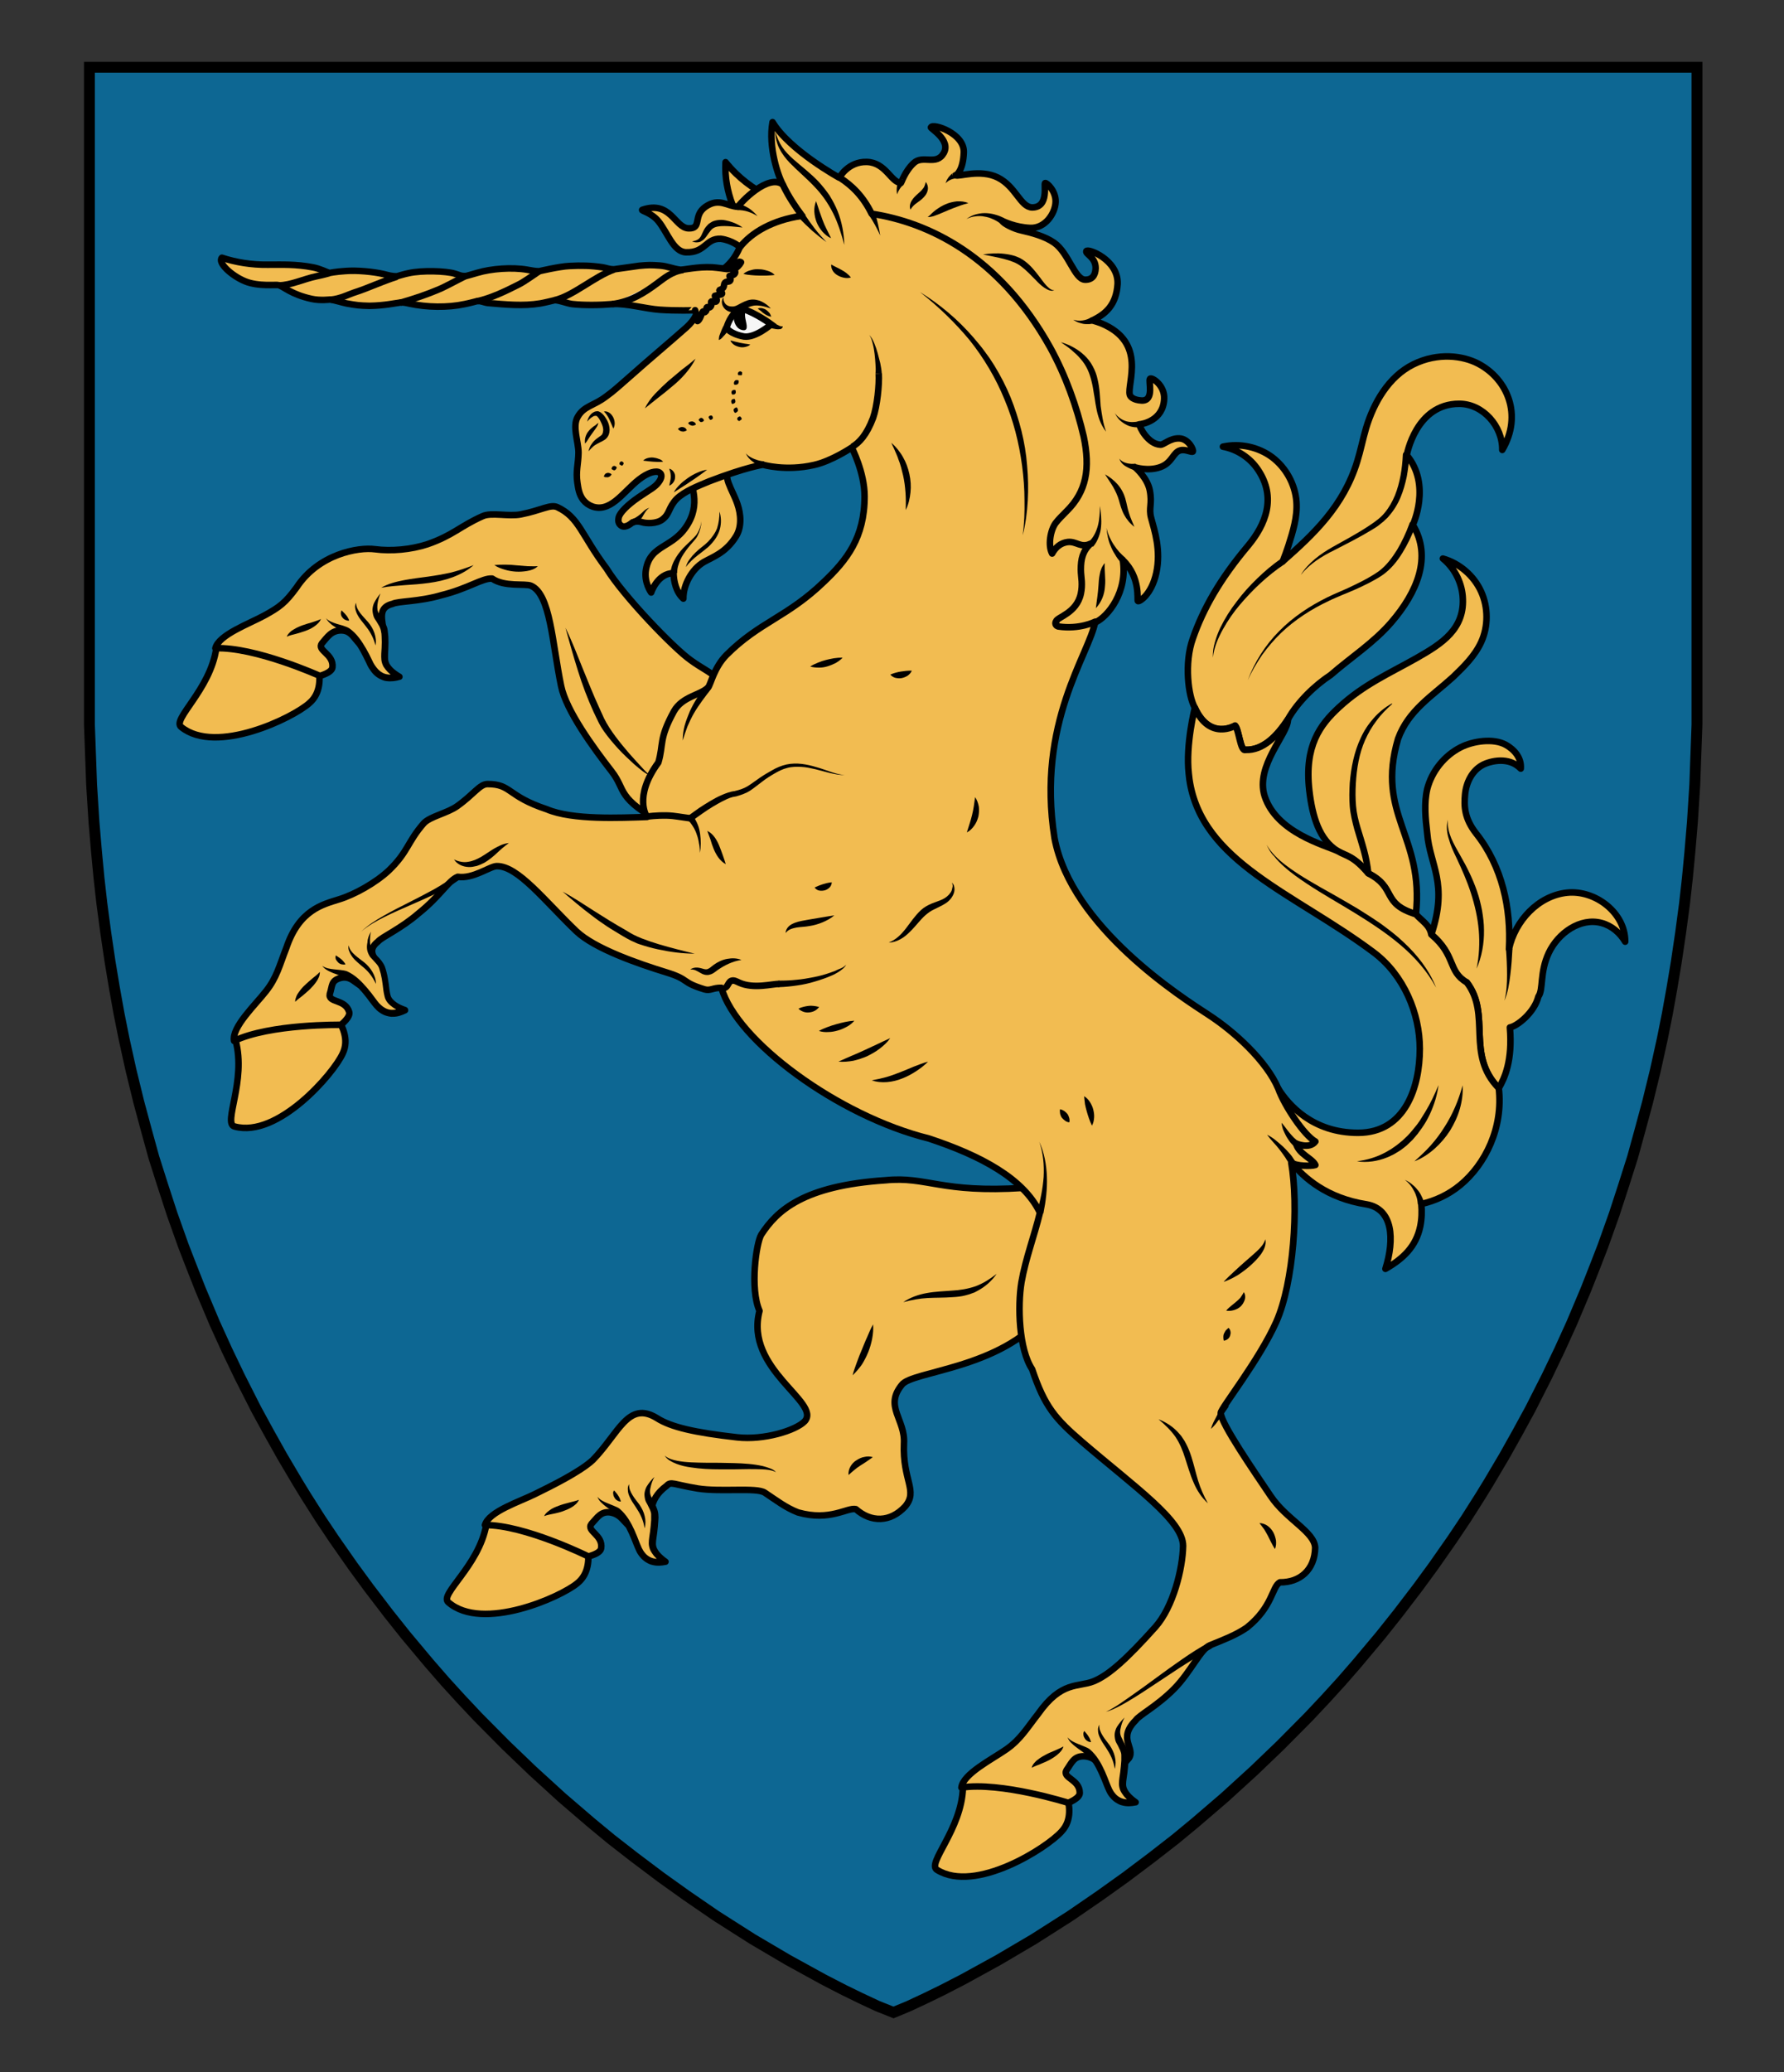 <?xml version="1.0" encoding="UTF-8" standalone="no"?>
<svg
   xmlns:dc="http://purl.org/dc/elements/1.1/"
   xmlns:cc="http://creativecommons.org/ns#"
   xmlns:rdf="http://www.w3.org/1999/02/22-rdf-syntax-ns#"
   xmlns:svg="http://www.w3.org/2000/svg"
   xmlns="http://www.w3.org/2000/svg"
   xmlns:sodipodi="http://sodipodi.sourceforge.net/DTD/sodipodi-0.dtd"
   xmlns:inkscape="http://www.inkscape.org/namespaces/inkscape"
   version="1.1"
   id="Layer_1"
   x="0px"
   y="0px"
   width="820px"
   height="952px"
   viewBox="0 0 820 952"
   enable-background="new 0 0 820 952"
   xml:space="preserve"
   inkscape:version="1.0 (4035a4fb49, 2020-05-01)"
   sodipodi:docname="Este Ancient1.svg"><rect x="0" y="0" width="820" height="952" fill="#333333" stroke="none"/><defs
     id="defs17" /><sodipodi:namedview
     pagecolor="#ffffff"
     bordercolor="#666666"
     borderopacity="1"
     objecttolerance="10"
     gridtolerance="10"
     guidetolerance="10"
     inkscape:pageopacity="0"
     inkscape:pageshadow="2"
     inkscape:window-width="687"
     inkscape:window-height="480"
     id="namedview15"
     showgrid="false"
     inkscape:zoom="0.24789916"
     inkscape:cx="410"
     inkscape:cy="476"
     inkscape:window-x="0"
     inkscape:window-y="0"
     inkscape:window-maximized="0"
     inkscape:current-layer="Layer_1"
     inkscape:document-rotation="0" /><g
     id="g2642"><g
       id="g4"><polygon
         id="polygon2"
         points="549.4,837.3 562.8,825.8 576.4,813.4 588.5,801.8 601.4,788.8 609.3,780.4 616.5,772.5 623.9,764 634.7,751.1 642.5,741.3 651.6,729.4 659,719.3 667.6,707 673.9,697.6 680.5,687.2 684.3,681 691.4,669 697.4,658.3 703.4,647.3 711,632.3 716.8,620.2 722.4,607.9 728.9,592.5 733.2,581.6 736.8,572.3 742,557.7 746.4,544.2 750.4,531.6 753.9,518.9 757.3,506.3 760.9,491.6 764.1,477.1 766.4,465.6 768.5,453.9 770.5,441.9 772.5,428.4 774.3,414.9 775.6,403.3 776.7,391.8 777.9,377.7 779,360.4 779.4,349.2 780,332.9 780,30.9 41.1,30.9 41.1,332.9 41.7,349.2 42.1,360.4 43.2,377.7 44.4,391.8 45.5,403.3 46.8,414.9 48.6,428.4 50.6,441.9 52.6,453.9 54.7,465.6 57,477.1 60.2,491.6 63.8,506.3 67.2,518.9 70.7,531.6 74.7,544.2 79.1,557.7 84.3,572.3 87.9,581.6 92.2,592.5 98.7,607.9 104.3,620.2 110.1,632.3 117.7,647.3 123.7,658.3 129.7,669 136.8,681 140.6,687.2 147.2,697.6 153.5,707 162.1,719.3 169.5,729.4 178.6,741.3 186.4,751.1 197.2,764 204.6,772.5 211.8,780.4 219.7,788.8 232.6,801.8 244.7,813.4 258.3,825.8 271.7,837.3 280.9,844.9 291.7,853.3 303.8,862.4 315.7,870.9 329.1,880.1 345.9,890.8 362.2,900.4 378.4,909.3 387.9,914.2 395.7,918 403.4,921.6 410.7,924.5 417.7,921.6 425.4,918 433.2,914.2 442.7,909.3 458.9,900.4 475.2,890.8 492,880.1 505.4,870.9 517.3,862.4 529.4,853.3 540.2,844.9 "
         style="fill:#0d6793;fill-opacity:1" /></g><g
       id="g8"><polygon
         id="polygon6"
         points="549.4,837.3 562.8,825.8 576.4,813.4 588.5,801.8 601.4,788.8 609.3,780.4 616.5,772.5 623.9,764 634.7,751.1 642.5,741.3 651.6,729.4 659,719.3 667.6,707 673.9,697.6 680.5,687.2 684.3,681 691.4,669 697.4,658.3 703.4,647.3 711,632.3 716.8,620.2 722.4,607.9 728.9,592.5 733.2,581.6 736.8,572.3 742,557.7 746.4,544.2 750.4,531.6 753.9,518.9 757.3,506.3 760.9,491.6 764.1,477.1 766.4,465.6 768.5,453.9 770.5,441.9 772.5,428.4 774.3,414.9 775.6,403.3 776.7,391.8 777.9,377.7 779,360.4 779.4,349.2 780,332.9 780,30.9 41.1,30.9 41.1,332.9 41.7,349.2 42.1,360.4 43.2,377.7 44.4,391.8 45.5,403.3 46.8,414.9 48.6,428.4 50.6,441.9 52.6,453.9 54.7,465.6 57,477.1 60.2,491.6 63.8,506.3 67.2,518.9 70.7,531.6 74.7,544.2 79.1,557.7 84.3,572.3 87.9,581.6 92.2,592.5 98.7,607.9 104.3,620.2 110.1,632.3 117.7,647.3 123.7,658.3 129.7,669 136.8,681 140.6,687.2 147.2,697.6 153.5,707 162.1,719.3 169.5,729.4 178.6,741.3 186.4,751.1 197.2,764 204.6,772.5 211.8,780.4 219.7,788.8 232.6,801.8 244.7,813.4 258.3,825.8 271.7,837.3 280.9,844.9 291.7,853.3 303.8,862.4 315.7,870.9 329.1,880.1 345.9,890.8 362.2,900.4 378.4,909.3 387.9,914.2 395.7,918 403.4,921.6 410.7,924.5 417.7,921.6 425.4,918 433.2,914.2 442.7,909.3 458.9,900.4 475.2,890.8 492,880.1 505.4,870.9 517.3,862.4 529.4,853.3 540.2,844.9 "
         style="fill:none;stroke:#000000;stroke-width:5;stroke-miterlimit:10" /></g><g
       id="g1515"><path
         style="fill:#f2bc51;fill-opacity:1;stroke:#000000;stroke-width:3;stroke-linejoin:round;stroke-miterlimit:10"
         d="m 316.3,218.1 c 0.6,2.6 5.9,11.8 0.3,21.9 -6.7,12.2 -17.6,9.6 -19.7,21.7 -1,5.9 2.4,10.5 2.4,10.5 0,0 2.9,-8.9 10.3,-8.9 0.1,3.7 1.1,8.7 4.5,11.7 -0.1,-6.3 3.9,-13.6 9.4,-16.8 4,-2.3 10.1,-4.2 14.8,-11.8 2.7,-4.3 2.3,-10.2 0.6,-15 -1.1,-3.2 -2.8,-6.2 -4,-9.4 -2.2,-5.8 0.1,-12.7 3.3,-13.8"
         id="path10" /><g
         id="g14"><path
           d="m 308.2,263.2 c 0.2,-2.6 1.2,-5 2.5,-7.1 1.3,-2.1 2.8,-3.9 4.5,-5.5 0.8,-0.8 1.7,-1.6 2.5,-2.4 0.4,-0.4 0.8,-0.8 1.2,-1.2 0.4,-0.4 0.7,-0.8 1.1,-1.2 1.3,-1.8 2.1,-4 2.4,-6.3 -0.1,2.3 -0.7,4.6 -1.8,6.7 -0.3,0.5 -0.6,1.1 -1,1.5 -0.4,0.5 -0.8,0.9 -1.1,1.3 -0.8,0.9 -1.5,1.7 -2.2,2.6 -1.4,1.8 -2.7,3.6 -3.6,5.6 -0.9,2 -1.5,4 -1.4,6 z"
           id="path12" /></g><g
         id="g18"><path
           d="m 330.7,235 c 0.8,2.5 0.9,5.3 0.2,8 -0.7,2.7 -2.3,5.1 -4.1,7 -0.5,0.5 -0.9,1 -1.4,1.4 -0.6,0.5 -1.1,0.8 -1.6,1.3 -1,0.8 -2.1,1.6 -3.1,2.4 -1,0.8 -2,1.6 -2.9,2.5 -0.9,0.9 -1.8,1.8 -2.5,2.9 0.2,-1.3 0.9,-2.5 1.7,-3.6 0.8,-1.1 1.7,-2.1 2.6,-3 1,-0.9 1.9,-1.8 3,-2.6 0.5,-0.4 1,-0.8 1.5,-1.2 0.5,-0.4 0.9,-0.9 1.4,-1.3 1.7,-1.8 3.2,-3.8 4.1,-6.1 0.8,-2.5 1.1,-5 1.1,-7.7 z"
           id="path16" /></g><g
         id="g534"><path
           style="clip-rule:evenodd;fill:#f2bc51;fill-opacity:1;fill-rule:evenodd;stroke:#000000;stroke-width:3;stroke-linejoin:round;stroke-miterlimit:10"
           d="m 656,382.8 c 1.2,14.8 9.8,22.8 1.9,46.5 11.5,9.7 7.4,18.5 16.3,22 11.4,14.9 -0.6,33.1 14.7,48.6 2.7,-4.6 6.4,-12.7 5.1,-27.9 3.4,-0.6 11.3,-6.9 13.1,-14.2 2.4,-3.2 0.5,-11 4.8,-20.1 4.3,-9.1 14.5,-16.3 24.2,-13.7 4.6,1.2 8.5,4.5 10.9,8.6 0.1,-13.2 -13.7,-23.9 -26.8,-22.5 -13.1,1.4 -23.8,12.9 -26.6,25.8 1,-18.6 -3.1,-37.9 -15.1,-53 -5.4,-6.9 -5.6,-12.5 -5.1,-17.9 0.5,-5.5 3.2,-11 8.1,-13.6 3.7,-1.9 12.1,-3.9 17.5,1.7 0.4,-5.1 -3.1,-8.8 -6.8,-10.9 -5.7,-3.2 -15.1,-1.8 -20.8,1.1 -7.5,3.8 -13.3,11 -15.4,19.2 -1.5,6.6 -0.8,13.4 0,20.3 z"
           id="path20" /><path
           style="clip-rule:evenodd;fill:#f2bc51;fill-opacity:1;fill-rule:evenodd;stroke:#000000;stroke-width:3;stroke-linejoin:round;stroke-miterlimit:10"
           d="m 642.6,339.4 c -10.3,35 12.1,44.5 8.2,80.6 -16.2,-5 -8.6,-12 -21.9,-18.8 -6.9,-8.2 -10.2,-7.9 -14,-10.2 -8.5,-5.2 -11.7,-15.8 -13.1,-28 -2.3,-20.3 4.9,-30 13.7,-38.1 11.4,-10.5 22.9,-15.4 35.8,-22.7 11.4,-6.5 22.3,-13.3 21,-28.4 -0.6,-6.6 -3.9,-13 -9.1,-17.2 7.7,2.2 14.3,7.9 17.6,15.2 3.3,7.3 3.3,16 0,23.2 -2.9,6.3 -7.9,11.2 -12.9,16 -9.8,8.9 -20.5,15.3 -25.3,28.4 z"
           id="path22" /><path
           style="clip-rule:evenodd;fill:#f2bc51;fill-opacity:1;fill-rule:evenodd;stroke:#000000;stroke-width:3;stroke-linejoin:round;stroke-miterlimit:10"
           d="m 549.2,325.1 c 6.9,15.2 18.5,8.2 18.5,8.2 1.8,1.8 2.4,12 4.8,11.1 8,0.3 14.4,-6.2 19.5,-14 4.7,-8.3 12.6,-15.7 19.6,-20.3 9.3,-8.1 19.8,-14.8 27.9,-24.2 11.9,-13.8 18.8,-30.1 9.9,-44.8 0,0 8.6,-18.3 -2.8,-32 0,0 4.1,-23.6 24.1,-23.6 10.9,0 20,10.3 19.8,21.2 9.5,-16.1 2.3,-32.6 -11,-39.6 -7,-3.7 -18.6,-5.3 -29.9,0.3 -11.3,5.6 -18.2,17.6 -21.7,29.3 -1.5,5.1 -2.5,10.3 -4.1,15.4 -6.3,20.4 -19.9,33.2 -34.2,45.8 0.9,-2.4 1.8,-4.7 2.6,-7.2 2.1,-6.6 4.2,-13.3 3.7,-20.2 -0.6,-8 -4.8,-15.6 -11.1,-20.4 -6.4,-4.8 -14.9,-6.6 -22.7,-4.9 6.6,1.2 12.6,5.2 16.2,10.7 8.4,12.6 3.6,25 -4.8,35 -12.7,15.1 -20.5,28.8 -25.2,42.4 -4.1,11.3 -2.1,26.7 0.9,31.8 z"
           id="path24" /><g
           id="g492"><g
             id="g36"><path
               style="clip-rule:evenodd;fill:#f2bc51;fill-opacity:1;fill-rule:evenodd;stroke:#000000;stroke-width:3;stroke-linejoin:round;stroke-miterlimit:10"
               d="m 146.7,307.7 c 0.2,3.3 1.1,10.5 -4.5,15.3 -7.4,6.7 -42.8,24 -58.9,11 -4.5,-3.4 13.3,-17 16.1,-36.1 1.5,-7.1 24.1,0.3 24.1,0.3 0,0 23.2,6.8 23.2,9.5 z"
               id="path26" /><path
               style="clip-rule:evenodd;fill:#f2bc51;fill-opacity:1;fill-rule:evenodd;stroke:#000000;stroke-width:3;stroke-linejoin:round;stroke-miterlimit:10"
               d="m 155.5,468.2 c 1.5,3 5.2,9.2 2,15.8 -4.1,9.1 -29.8,39 -49.7,33.5 -5.5,-1.3 5.5,-20.9 0.5,-39.5 -1.4,-7.1 22.3,-9.3 22.3,-9.3 0,0 23.8,-3 24.9,-0.5 z"
               id="path28" /><path
               style="clip-rule:evenodd;fill:#f2bc51;fill-opacity:1;fill-rule:evenodd;stroke:#000000;stroke-width:3;stroke-linejoin:round;stroke-miterlimit:10"
               d="m 490.7,825.6 c 0.6,3.3 2.3,10.3 -2.7,15.7 -6.6,7.5 -39.7,28.7 -57.3,17.7 -4.9,-2.9 11.3,-18.5 11.9,-37.7 0.7,-7.2 24,-2.5 24,-2.5 0,0 23.8,4 24.1,6.8 z"
               id="path30" /><path
               style="clip-rule:evenodd;fill:#f2bc51;fill-opacity:1;fill-rule:evenodd;stroke:#000000;stroke-width:3;stroke-linejoin:round;stroke-miterlimit:10"
               d="m 355.7,323.6 c -4.9,-8.2 -18.1,-8 -25,-11.2 -4.5,-4 -8.3,-5.5 -13.2,-9.1 -7.6,-5.3 -30.8,-29.3 -38.7,-42.1 -11.7,-15.6 -12.6,-23.5 -22.6,-28.2 -3.2,-1.5 -7.5,1.5 -16.8,3.3 -5.6,1.1 -13.6,-1 -17.5,0.8 -10.4,4.6 -13.6,8.8 -25.4,12.9 -7.6,2.5 -16.7,3.3 -24.2,2.3 -7.5,-1 -25.8,2.1 -36,17.6 -5.2,7.1 -7.8,9 -14.7,12.8 -6.9,3.8 -21.1,8.9 -22.6,15.1 18.3,-0.7 48,12.7 48,12.7 0,0 5.5,-1.4 5.8,-3.9 0.7,-6.3 -7.4,-7.7 -4.8,-11.1 2.7,-3.1 4.3,-5.8 8.8,-5.9 6.8,0 6.3,8 12.5,7 3.7,-0.7 4.2,-0.9 6.1,-3.2 2.9,-4.8 -4.2,-13.8 5.1,-16 2.5,-1.3 11.9,-0.9 22.5,-4 12.4,-3.1 18.7,-7.9 23.2,-7.6 5.8,4 15.2,2.1 17.9,3.3 8.9,3.9 9.7,26.1 13.8,46 2.3,11.3 14.8,28.4 23.2,39.2 7.1,9.1 1.5,12 25,24.8 11.2,6.1 29.4,1.5 39.9,-5.6 3,-2.1 5.6,-4.7 7.9,-7.6 9.6,-12.5 9.8,-28.8 1.8,-42.3 z M 345.6,109.8 c -6.9,-9.1 -12.9,-21.3 -12.1,-35.3 12.3,15.2 26,17.5 37.5,25.6"
               id="path32" /><path
               style="clip-rule:evenodd;fill:#f2bc51;fill-opacity:1;fill-rule:evenodd;stroke:#000000;stroke-width:3;stroke-linejoin:round;stroke-miterlimit:10"
               d="m 340.1,113.5 c 0.2,0.1 -3.4,-3.1 -8.8,-3.8 -7,-0.3 -7,6.5 -16,6.2 -5.8,-0.2 -8.4,-9 -12.7,-14.3 -3.3,-4 -8.1,-4.8 -7.4,-5.2 13.1,-4.5 14.9,8.3 21.3,8.5 6.4,0.2 1.7,-5.8 7.9,-10 6.2,-4.2 9.9,-0.1 14.8,0.1 0.8,-1.5 14.1,-15.8 20.9,-10 l 25.7,-3.4 c 0,0 4,-7.5 12.7,-7.2 8.7,0.3 11.1,9.5 15.6,9.6 0.2,0.1 1.7,-5.2 5.9,-9.1 4.2,-3.9 10.4,1.4 13.8,-4.6 3.4,-6 -6.4,-11.4 -5.9,-11.8 0.8,-2 15.5,2.7 15.1,11.6 -0.3,8 -3.2,10.4 -3.8,10.4 1.3,0.9 11.3,-3 19.5,1.1 8.3,4.2 10.3,13.5 15.7,13.7 8,0 5.2,-11 6,-11.2 0.8,-0.2 5,3.7 4.8,8.7 -0.2,5.3 -4.8,12.2 -11.7,11.9 -7.1,-0.3 -12.2,-3 -12.8,-3.2 0.4,1.1 5.1,3.6 8.9,4.4 4.4,1 10.6,2.6 14.9,5.6 6.7,4.7 9.4,16.8 14.2,17 3.3,0.1 4.8,-2 4.9,-5.3 0,-5.1 -4.7,-6.4 -4.3,-7.8 0.4,-1.5 14.8,3.8 14.4,15 -0.6,9.7 -5.5,13.9 -11.6,16.8 1.5,0.4 2.9,0.9 4.2,1.4 21.1,8.8 11.6,27.7 13,32.8 0.2,0.7 1.4,2.4 5.5,2.6 6,0.2 2.9,-9.1 3.8,-10 0.9,-0.8 6.8,3 6.5,9.2 -0.4,10.2 -10.4,11.7 -11.3,11.7 -0.1,1.6 4.1,9.2 9.6,9.4 1.5,0.1 4.4,-3.1 8.7,-2.9 4.3,0.2 6.6,5.3 6.2,6 -0.4,0.7 -3.4,-1.2 -5.8,-0.5 -3.4,0.9 -3.6,5.7 -9.2,7.7 -5.6,2 -11.5,0.1 -11.5,0.1 0,0 5.6,4.8 6.7,10.6 1.2,6.3 -0.6,8 0.6,12.6 1.6,5.9 4.6,14.9 2.4,25.2 -2.2,10.3 -8.1,13.6 -8.5,13 -0.4,-0.6 1.3,-10.9 -6.9,-18.8 2.3,14.5 -6.8,26 -12.6,28.6 0,0 -7.2,3.7 -17,2.2 -1.4,-0.4 -1.5,-1.6 -1,-2.4 0.5,-1.9 -24.4,-9.3 -21.5,-21.6 4.9,-21.6 30.6,-60.3 6.4,-104.5 -23.8,-42.6 -44.5,-45.4 -70,-49.2 l -32.1,0.8 c -13,2 -22.9,-4.6 -28.2,2.3 z"
               id="path34" /></g><path
             style="clip-rule:evenodd;fill:#f2bc51;fill-opacity:1;fill-rule:evenodd;stroke:#000000;stroke-width:3;stroke-linejoin:round;stroke-miterlimit:10"
             d="m 270.4,712.2 c 0.1,3.4 0.7,10.5 -5,15.1 -7.6,6.4 -43.6,22.4 -59.3,8.8 -4.4,-3.6 13.9,-16.5 17.4,-35.5 1.8,-7 24.1,1.2 24.1,1.2 0,0 22.9,7.7 22.8,10.4 z"
             id="path38" /><path
             style="clip-rule:evenodd;fill:#f2bc51;fill-opacity:1;fill-rule:evenodd;stroke:#000000;stroke-width:3;stroke-linejoin:round;stroke-miterlimit:10"
             d="m 470.4,545.7 c -37.9,2.5 -44.3,-5.4 -63.4,-3.5 -37.7,2.5 -49.9,13.9 -57.1,25 -2.3,3.8 -5.3,24.8 -0.8,35 -7,26.8 28.5,42 20.8,50.7 -4,4.2 -18.7,8.8 -31.1,7.4 -19.5,-2.2 -30.4,-4.7 -36.8,-8.8 -13.3,-8.2 -17.5,6.9 -29.5,19.2 -5.9,5.5 -19.4,12.1 -26.5,15.6 -7,3.5 -21.4,8.1 -23.1,14.3 18.3,-0.1 47.5,14.4 47.5,14.4 0,0 5.5,-1.2 5.9,-3.7 1,-6.3 -7.1,-7.9 -4.4,-11.3 2.8,-3 4.3,-5.8 8.7,-5.2 6.7,1.2 6.4,7.4 12.7,7.5 3.7,0 1.9,-0.5 4,-2.3 3.5,-3.9 -0.5,-10.3 9.2,-17.5 1.9,-2.1 3.2,-0.5 14.2,1.3 10.6,1.7 27,-0.6 30.8,1.9 5.3,3.5 9.6,6.9 15.3,9.1 14.8,4.2 22.6,-2.4 26.6,-1.5 6.9,6.1 15.8,6.2 22.7,-1.3 6,-7.2 -1.3,-11.9 -0.6,-28.8 0.7,-11.2 -9.2,-17 -1,-27 4.5,-6.4 45.8,-7.3 65.9,-32.7 3.2,-4 7.9,-8.5 11.1,-12.5 2.4,-2.9 4.6,-5.9 6.1,-9.4 1.9,-4.6 2.3,-9.7 2.1,-14.7 -0.2,-6.2 -1.1,-12.6 -4.8,-17.6 -5.3,-7.2 -15.5,-4.2 -24.5,-3.6 z"
             id="path40" /><path
             style="clip-rule:evenodd;fill:#f2bc51;fill-opacity:1;fill-rule:evenodd;stroke:#000000;stroke-width:3;stroke-linejoin:round;stroke-miterlimit:10"
             d="m 688.9,499.9 c -15.3,-15.6 -3.3,-33.7 -14.7,-48.6 -8.9,-5.2 -4.8,-12.3 -16.3,-22 -0.8,-4.4 -4.1,-6 -7.1,-9.3 -16.2,-5 -8.6,-12 -21.9,-18.8 -6.9,-8.2 -10.2,-7.9 -14,-10.2 -5.9,-2.8 -28.1,-8.4 -33.6,-25.2 -4.5,-14 10.8,-28.6 10.7,-35.3 -5.1,7.8 -11.5,14.3 -19.5,14 -2.4,0.9 -3,-9.3 -4.8,-11.1 0,0 -11.6,7 -18.5,-8.2 0,0 -4.3,16.8 -2.8,30.2 0.1,0.9 0.2,1.7 0.3,2.6 5.5,38.2 48.4,52.3 84.8,79.6 13.7,10.3 21.1,27.9 21.1,44.2 0,17.2 -6.5,38.6 -28.4,38.6 -20.9,0 -32,-12.9 -36.6,-20.2 l 6,33.9 c 5.8,6.9 16,16.3 34.7,19.2 11.9,2.2 12.8,15.9 8.5,29.6 8.1,-4.6 14.1,-10.3 16,-19.5 0.7,-3.4 0.8,-6.9 0.5,-10.3 6.2,-1.4 12.3,-4.1 17.9,-8.7 11.6,-9.6 19.8,-26.4 17.7,-44.5 z"
             id="path42" /><g
             id="g48"><g
               id="g46"><path
                 d="m 356.7,676.3 c -2,-1 -4.2,-1.2 -6.3,-1.3 -2.2,-0.1 -4.3,-0.1 -6.5,-0.1 l -6.5,0.1 h -6.6 c -4.4,0 -8.8,-0.2 -13.3,-0.9 -2.2,-0.3 -4.4,-0.8 -6.5,-1.6 -1.1,-0.4 -2.1,-0.9 -3.1,-1.5 -1,-0.6 -1.8,-1.4 -2.4,-2.3 1.7,1.4 3.8,2 5.9,2.4 2.1,0.4 4.2,0.6 6.4,0.7 4.3,0.2 8.7,0.2 13,0.2 4.4,0.1 8.8,0.1 13.2,0.5 2.2,0.2 4.4,0.5 6.6,1 1.1,0.3 2.2,0.6 3.2,1 1.1,0.4 2.1,0.9 2.9,1.8 z"
                 id="path44" /></g></g><g
             id="g54"><g
               id="g52"><path
                 d="m 266.1,689 c -0.6,1.5 -2,2.6 -3.3,3.4 -1.3,0.8 -2.8,1.4 -4.2,1.9 -1.4,0.5 -2.8,0.8 -4.2,1.1 -1.4,0.3 -2.8,0.5 -4.3,1.1 0.3,-0.7 0.9,-1.4 1.5,-1.9 0.6,-0.5 1.3,-1 1.9,-1.4 1.4,-0.8 2.8,-1.3 4.2,-1.8 1.4,-0.5 2.8,-0.8 4.2,-1.2 1.4,-0.4 2.7,-0.6 4.2,-1.2 z"
                 id="path50" /></g></g><g
             id="g60"><g
               id="g58"><path
                 d="m 458.1,585.2 c -2.2,3.2 -5.2,5.9 -8.8,7.8 -0.4,0.2 -0.9,0.5 -1.3,0.7 l -1.4,0.5 c -0.9,0.4 -1.9,0.6 -2.9,0.9 -1.9,0.5 -3.9,0.7 -5.9,0.8 -3.9,0.3 -7.7,0.2 -11.4,0.4 -3.7,0.2 -7.4,0.9 -11.2,1.9 3.2,-2.2 7,-3.5 10.9,-4.2 3.9,-0.7 7.8,-0.8 11.5,-1.1 3.7,-0.2 7.3,-0.8 10.8,-2 3.5,-1.3 6.6,-3.3 9.7,-5.7 z"
                 id="path56" /></g></g><g
             id="g66"><g
               id="g64"><path
                 d="m 390,677.6 c -0.1,-1.3 0.2,-2.7 0.9,-3.9 0.7,-1.2 1.6,-2.2 2.8,-2.9 1.1,-0.7 2.3,-1.3 3.6,-1.5 1.3,-0.3 2.6,-0.3 3.9,0.1 -1.1,0.8 -2.1,1.5 -3,2.1 l -2.8,1.8 c -0.9,0.6 -1.8,1.2 -2.6,1.9 -0.9,0.7 -1.7,1.5 -2.8,2.4 z"
                 id="path62" /></g></g><g
             id="g72"><g
               id="g70"><path
                 d="m 391.9,631.8 c 0.5,-2.1 1.3,-4.1 2,-6.1 0.7,-2 1.5,-3.9 2.3,-5.8 0.8,-1.9 1.5,-3.8 2.4,-5.7 0.8,-1.9 1.6,-3.8 2.7,-5.8 0.2,2.2 0,4.3 -0.4,6.5 -0.4,2.1 -1,4.2 -1.8,6.2 -0.8,2 -1.8,3.9 -2.9,5.7 -1.3,1.8 -2.7,3.5 -4.3,5 z"
                 id="path68" /></g></g><g
             id="g80"><g
               id="g78"><path
                 d="m 259.9,288.4 c 3,6.1 5.4,12.4 7.9,18.6 1.3,3.1 2.5,6.2 3.8,9.3 1.3,3.1 2.6,6.2 4,9.2 0.7,1.5 1.4,3.1 2.1,4.6 0.7,1.4 1.5,2.8 2.4,4.2 1.8,2.8 3.8,5.4 5.9,8 2.1,2.6 4.3,5.1 6.6,7.6 1.1,1.2 2.3,2.5 3.4,3.7 0.6,0.6 1.1,1.2 1.8,1.7 0.7,0.5 1.4,0.8 2.3,0.9 -0.8,0.1 -1.7,-0.2 -2.5,-0.5 -0.8,-0.4 -1.5,-0.9 -2.2,-1.4 -1.3,-1 -2.6,-2.1 -3.9,-3.2 -2.5,-2.3 -5,-4.6 -7.3,-7.1 -2.3,-2.5 -4.5,-5.1 -6.5,-7.9 -1,-1.4 -1.9,-2.9 -2.7,-4.5 -0.7,-1.5 -1.5,-3.1 -2.2,-4.6 -2.8,-6.2 -5.2,-12.5 -7.2,-19 -2.1,-6.7 -3.9,-13.1 -5.7,-19.6 z"
                 id="path74" /><path
                 d="m 247.2,260.1 c -1.3,1.3 -3.1,1.9 -4.9,2.2 -1.8,0.3 -3.5,0.4 -5.2,0.3 -1.7,-0.1 -3.4,-0.4 -5.1,-0.9 -1.7,-0.5 -3.3,-1.1 -4.8,-2.1 1.8,-0.2 3.5,-0.2 5.2,-0.2 1.7,0 3.3,0.1 5,0.3 l 4.9,0.4 c 1.5,0 3.1,0.1 4.9,0 z"
                 id="path76" /></g></g><g
             id="g86"><g
               id="g84"><path
                 d="m 217.7,259.6 c -2.8,2.5 -6.2,4.3 -9.7,5.6 -3.5,1.3 -7.2,2.1 -10.9,2.6 -3.7,0.5 -7.4,0.8 -11,1 -3.6,0.3 -7.2,0.5 -10.9,1.2 3.2,-1.9 7,-2.8 10.6,-3.5 3.7,-0.7 7.3,-1.1 10.9,-1.6 3.6,-0.5 7.1,-1.1 10.7,-1.9 3.4,-0.9 6.8,-2 10.3,-3.4 z"
                 id="path82" /></g></g><g
             id="g92"><g
               id="g90"><path
                 d="m 147.5,284.4 c -0.6,1.5 -1.9,2.6 -3.2,3.5 -1.3,0.9 -2.7,1.5 -4.1,2 -1.4,0.5 -2.8,0.9 -4.2,1.3 -1.4,0.4 -2.8,0.6 -4.2,1.3 0.3,-0.8 0.8,-1.4 1.4,-2 0.6,-0.6 1.2,-1 1.9,-1.4 1.3,-0.8 2.7,-1.4 4.1,-1.9 1.4,-0.5 2.8,-0.9 4.2,-1.3 1.3,-0.5 2.6,-0.8 4.1,-1.5 z"
                 id="path88" /></g></g><path
             style="fill:#f2bc51;fill-opacity:1;stroke:#000000;stroke-width:3;stroke-linejoin:round;stroke-miterlimit:10"
             d="m 498.1,200.5 c -3.2,-13.7 -8.2,-27.8 -15.4,-40.9 -23.7,-42.5 -56.5,-57.5 -82,-61.4 0,0 0,-0.1 -0.1,-0.1 -3.8,-7.7 -8.8,-12.8 -14.8,-16.6 l -0.1,0.1 c 0,0 -22.9,-12.6 -30.6,-25.5 -2.1,11.5 2.7,25.3 4.9,29 v 0.1 c 2.5,5.2 5.6,9.8 8.6,13.8 0.1,0.1 0.1,0.1 0.2,0.2 h -0.5 c -13.1,1.9 -23,7.6 -28.3,14.5 -4.5,10.2 -10.2,10.5 -15,16.5 -4.4,5.4 -1.2,12.8 -9.5,20.2 -8.6,7.6 -16.2,13.9 -26,22.6 -9.8,8.7 -9,7.6 -11,9.2 -5.5,4.2 -10.1,4.3 -12.9,9.2 -2.7,4.4 0.3,11.4 0.3,16.6 -0.1,5.3 -1.3,8.5 -0.5,13.8 0.4,2.6 0.7,5.2 2.6,7.8 2.3,2.9 6.1,4.3 9.7,3.3 7.6,-2 13.3,-13.2 21.9,-15.9 1.5,-0.4 2.8,-0.5 3.7,0.2 0.9,0.7 1.1,2.2 -0.6,4.4 -1.7,2.3 -4,3.3 -9.1,6.8 -5.4,3.7 -8.6,7.1 -9.2,9.2 -0.3,1.3 -0.4,3 1.3,4 2,1.1 4.7,-1.4 4.7,-1.4 0,0 1.8,-1.2 4.7,-0.3 1.9,0.6 6.6,0.8 9.3,-1.2 3.6,-2.7 2.7,-5.4 6.6,-9.5 3.6,-3.5 9.5,-5.8 15,-8.1 17.2,-6.6 24.7,-7.6 24.7,-7.6 0,0 10.4,3.1 23.5,0.1 8.1,-1.8 17.3,-8 17.3,-8 0,0 5.9,11.4 5.9,22.4 0,19.1 -8.3,29.4 -18.7,39.3 -16.9,16.3 -29.6,18.4 -44.7,33.5 -5.8,5.8 -7.3,13.6 -8.5,15 -3.6,3.6 -11.8,4.1 -15.7,10.9 -7.1,12.9 -4.7,15.1 -7.2,23.6 -11.7,15.9 -5.2,25 -5.2,25 -12.1,0.4 -34.3,1.5 -46,-3.5 -18.5,-6.1 -16.2,-11.6 -27.3,-11.6 -3.6,0 -6.2,4.6 -13.9,10.1 -4.6,3.3 -12.7,4.8 -15.5,8 -7.5,8.6 -7.1,13.1 -16.1,21.7 -5.9,5.5 -15.6,11 -22.9,13.2 -7.2,2.3 -18.2,4.7 -24.1,22.3 -3.2,8.2 -4.4,13.6 -9.3,19.8 -4.8,6.2 -15.9,16.6 -14.7,22.9 16.5,-7.9 49.1,-7.4 49.1,-7.4 0,0 4.5,-3.5 3.8,-5.9 -1.8,-6.1 -9.8,-4.1 -8.9,-8.3 1.3,-4 0.5,-6 4.8,-7.3 6.6,-1.8 8.2,6.2 13.9,3.5 3.4,-1.6 3.9,-1.9 5.1,-4.6 1.6,-5.4 -9.2,-9.7 -1.7,-15.6 1.8,-2.2 10.4,-5.8 18.8,-13.1 10,-8 13.6,-15 17.9,-16.7 7,1.1 14.9,-4.9 17.9,-4.9 9.7,-0.2 22,15.9 36.6,29.9 8.4,8 28.4,14.9 41.4,18.9 11,3.4 6.4,4.4 17.5,7.8 2.8,0.8 3.9,-0.8 7.8,-0.7 6.9,24.4 53.7,58.9 95.3,69.2 23.9,7.9 43.6,18.4 51.1,34.1 -2.6,10.7 -6.6,21.1 -8.5,32 -1.8,10.9 -1.2,30.7 4.9,39.9 5.8,17.3 10.7,22.8 23,33.4 24.5,21 46.4,36.2 46.4,47.8 -0.2,10.4 -4.5,28 -12.8,37.3 -13.1,14.6 -21.4,22.1 -28.4,24.9 -7,2.8 -14.7,-0.3 -25.4,14.9 -5.4,6.9 -8.2,11.8 -14.6,16.3 -6.4,4.5 -20,11.3 -20.7,17.6 18.1,-2.8 49.1,7 49.1,7 0,0 5.3,-2 5.3,-4.5 0,-6.4 -8.2,-6.8 -6.1,-10.5 2.4,-3.4 3.3,-6.4 7.9,-6.4 6.8,0.2 7.4,6.3 13.6,5.5 3.7,-0.6 5.3,-2.3 7.2,-4.6 3.1,-4.7 -5.4,-8.9 3.1,-17.4 1.6,-2.4 9.9,-6.6 17.7,-14.5 7.6,-7.7 12.2,-18.3 16.5,-20 5.9,-2.4 11.8,-4.6 16.9,-8.1 12,-9.6 11.5,-18.8 15.2,-20.8 9.2,0.1 16,-5.7 16.2,-15.9 -0.3,-7.3 -13.3,-13 -20.5,-23.8 -7.2,-10.7 -22.9,-33.4 -22.9,-38.1 0,-2.1 17.7,-24.2 25.6,-42 7.9,-17.9 10.3,-52.7 6.8,-73.1 2.1,1.8 9.3,1.8 11.1,1.2 -1.4,-3.1 -7.6,-4.9 -8.9,-9.9 0,0 6.2,2.8 8.9,-0.9 -5,-2.7 -14.1,-16.1 -17.1,-24.4 -5.3,-12.4 -19.7,-25.8 -32,-33.8 -11.8,-7.7 -63.1,-40.1 -70.8,-81.2 -8.4,-52.9 16.1,-84.6 18.7,-99.4 0,0 -7.2,3.7 -17,2.2 -1.4,-0.4 -1.5,-1.6 -1,-2.4 0.5,-1.9 9.5,-3.7 11.4,-12.7 0.4,-1.9 0.5,-3.8 0.4,-5.6 -0.1,-1.8 -0.4,-3.6 -0.4,-5.4 0,-4.9 0.8,-8.4 4.4,-11.9 -4.4,2.1 -6.3,-1.2 -10.4,-0.8 -3.3,0.4 -5.7,2.5 -7.2,5.3 -2,-3.8 -0.8,-10.7 1.6,-14 1.5,-2 3.4,-3.7 5.1,-5.5 9.1,-9 10.9,-19.6 7.8,-34.3 z"
             id="path94" /><g
             id="g98"><path
               d="m 388.9,443.2 c -0.6,1.3 -1.8,2.1 -2.9,2.9 -0.3,0.2 -0.6,0.4 -0.9,0.6 l -0.9,0.5 c -0.6,0.4 -1.2,0.6 -1.8,0.9 -2.5,1.1 -5.1,2 -7.8,2.8 -2.6,0.8 -5.3,1.4 -8.1,1.8 -2.7,0.4 -5.5,0.7 -8.3,0.8 -0.8,0 -1.5,-0.6 -1.5,-1.5 0,-0.8 0.6,-1.5 1.5,-1.5 0,0 0,0 0,0 v 0 c 2.6,0 5.3,-0.1 7.9,-0.4 2.6,-0.2 5.3,-0.7 7.9,-1.2 2.6,-0.5 5.2,-1.2 7.7,-2.1 1.3,-0.4 2.5,-0.9 3.7,-1.5 1.4,-0.5 2.6,-1.1 3.5,-2.1 z"
               id="path96" /></g><g
             id="g102"><path
               d="m 316.4,374.7 c 1.6,-1.2 3.3,-2.3 4.9,-3.5 1.7,-1.1 3.4,-2.2 5.1,-3.2 1.7,-1 3.5,-2 5.4,-2.8 1.9,-0.8 3.8,-1.6 6.1,-1.8 h -0.2 c 2.1,-0.5 4.1,-1.1 5.9,-2.2 1.8,-1.1 3.6,-2.5 5.5,-3.8 1.9,-1.3 3.9,-2.5 5.9,-3.6 1.9,-1.1 4.2,-2.1 6.5,-2.6 4.7,-1 9.4,-0.1 13.7,1.2 2.2,0.6 4.3,1.4 6.4,2.1 2.1,0.7 4.3,1.4 6.5,1.5 -2.3,0.1 -4.5,-0.4 -6.7,-0.9 l -6.5,-1.7 c -2.2,-0.5 -4.4,-1 -6.6,-1.1 -2.2,-0.1 -4.4,-0.1 -6.5,0.5 -2.1,0.5 -4,1.5 -5.9,2.6 -1.9,1.1 -3.8,2.3 -5.6,3.7 -1.8,1.3 -3.5,2.8 -5.5,4.1 -2,1.3 -4.4,2.1 -6.6,2.7 v 0 h -0.1 c -1.7,0.2 -3.5,0.9 -5.2,1.8 -1.7,0.8 -3.4,1.8 -5.1,2.8 -1.7,1 -3.3,2.1 -4.9,3.2 -1.6,1.1 -3.2,2.3 -4.8,3.4 z"
               id="path100" /></g><g
             id="g106"><path
               d="m 325.1,381.7 c 1.4,0.7 2.6,1.8 3.5,3.1 0.9,1.3 1.6,2.7 2.1,4 0.6,1.4 1,2.7 1.5,4 0.5,1.3 0.9,2.7 1.4,4.2 -2.8,-1.5 -4.5,-4.4 -5.6,-7.1 -0.6,-1.4 -1,-2.7 -1.4,-4.1 z"
               id="path104" /></g><g
             id="g110"><path
               d="m 258.6,409.6 c 5,2.7 9.8,5.9 14.5,8.9 4.7,3 9.5,6 14.5,8.8 l 1.8,1.1 c 0.6,0.4 1.2,0.6 1.8,1 l 1.9,0.9 1.9,0.8 c 2.6,1 5.2,1.9 7.9,2.7 5.4,1.6 10.9,3 16.4,4.3 -5.7,0 -11.4,-0.8 -17,-2 -2.8,-0.6 -5.6,-1.4 -8.3,-2.3 -0.7,-0.2 -1.4,-0.5 -2,-0.8 l -2,-0.9 c -1.4,-0.7 -2.6,-1.4 -3.8,-2.1 -2.4,-1.5 -4.9,-2.9 -7.3,-4.5 -2.4,-1.6 -4.7,-3.2 -7,-5 -4.7,-3.5 -9,-7.2 -13.3,-10.9 z"
               id="path108" /></g><g
             id="g114"><path
               d="m 317.3,445.4 c 0.8,-0.7 2.1,-1 3.3,-0.9 1.2,0.1 2.3,0.5 3.1,0.7 0.9,0.2 1.5,0.1 2.1,-0.3 0.2,-0.1 0.3,-0.2 0.5,-0.3 l 0.5,-0.4 1.3,-1 c 1.8,-1.3 3.9,-2.3 6.1,-2.7 2.2,-0.4 4.5,-0.4 6.6,0.5 -2.1,0.3 -4,0.9 -5.8,1.7 -1.8,0.8 -3.5,1.8 -5.1,2.9 l -1.2,0.9 c -0.5,0.4 -1,0.7 -1.7,1 -0.3,0.1 -0.7,0.2 -1,0.3 -0.3,0.1 -0.7,0.1 -1.1,0.1 -0.7,0 -1.4,-0.2 -1.9,-0.4 -1.1,-0.5 -1.9,-1.1 -2.8,-1.5 -0.9,-0.5 -1.8,-0.7 -2.9,-0.6 z"
               id="path112" /></g><g
             id="g118"><path
               d="m 233.9,387.3 c -2,1.4 -3.7,2.9 -5.4,4.5 -1.7,1.6 -3.6,3.2 -5.8,4.5 -1.1,0.6 -2.3,1.1 -3.5,1.5 -1.3,0.3 -2.6,0.6 -3.9,0.5 -2.6,-0.1 -5.3,-1.3 -6.6,-3.5 1.1,0.6 2.2,0.9 3.3,1.1 1.1,0.2 2.2,0.2 3.2,0 2.1,-0.3 4.1,-1.2 6,-2.3 1.9,-1.1 3.8,-2.5 5.8,-3.7 2.1,-1.2 4.4,-2.4 6.9,-2.6 z"
               id="path116" /></g><path
             style="clip-rule:evenodd;fill:none;fill-rule:evenodd;stroke:#000000;stroke-width:3;stroke-miterlimit:10"
             d="M 332.1,453.9"
             id="path120" /><g
             id="g126"><g
               id="g124"><path
                 d="m 321.7,391.8 -0.1,-2.1 c -0.1,-0.7 -0.1,-1.4 -0.3,-2.1 -0.2,-1.4 -0.5,-2.8 -1,-4.1 -0.4,-1.3 -1,-2.6 -1.7,-3.7 -0.4,-0.6 -0.7,-1.1 -1.1,-1.6 -0.2,-0.3 -0.4,-0.5 -0.6,-0.7 -0.2,-0.2 -0.5,-0.5 -0.6,-0.5 l 2,-2.3 c 0.4,0.4 0.6,0.7 0.8,1 0.2,0.3 0.4,0.7 0.6,1 0.4,0.7 0.7,1.4 1,2.1 0.6,1.4 0.9,2.9 1.1,4.3 0.2,1.5 0.3,2.9 0.3,4.4 0,0.7 -0.1,1.4 -0.1,2.2 z"
                 id="path122" /></g></g><g
             id="g132"><g
               id="g130"><path
                 d="m 326.9,316.3 c -0.4,0.6 -0.7,1.1 -1.1,1.6 l -1.1,1.4 -2,2.7 c -1.3,1.8 -2.6,3.7 -3.7,5.6 -1.1,1.9 -2.1,4 -3,6.1 -0.8,2.1 -1.5,4.2 -2.2,6.5 0,-2.3 0.3,-4.7 0.9,-6.9 0.6,-2.2 1.5,-4.4 2.4,-6.6 1,-2.1 2.1,-4.2 3.4,-6.2 0.6,-1 1.3,-2 1.9,-2.9 l 1,-1.4 c 0.3,-0.5 0.7,-0.9 0.9,-1.3 z"
                 id="path128" /></g></g><g
             id="g138"><g
               id="g136"><path
                 d="m 211.4,403.9 c -3.6,2.7 -7.4,4.8 -11.3,6.7 -3.9,1.9 -7.8,3.6 -11.7,5.3 -3.9,1.7 -7.8,3.4 -11.6,5.3 -3.8,1.9 -7.6,4 -10.8,6.8 3.1,-3 6.8,-5.3 10.5,-7.4 3.7,-2.1 7.6,-4.1 11.4,-6 3.8,-1.9 7.6,-3.9 11.3,-5.9 3.7,-2.1 7.3,-4.3 10.4,-7 z"
                 id="path134" /></g></g><g
             id="g144"><g
               id="g142"><path
                 d="m 147,446.5 c 0.1,1.6 -0.7,3.2 -1.6,4.5 -0.9,1.3 -1.9,2.4 -3,3.5 -1.1,1 -2.2,2 -3.3,2.9 -1.1,0.9 -2.3,1.7 -3.4,2.8 -0.1,-0.8 0.2,-1.6 0.5,-2.4 0.3,-0.8 0.7,-1.4 1.2,-2.1 0.9,-1.3 1.9,-2.4 3,-3.4 1.1,-1 2.2,-2 3.3,-2.9 1.1,-0.9 2.2,-1.7 3.3,-2.9 z"
                 id="path140" /></g></g><g
             id="g148"><path
               d="m 372.4,306.2 c 1.2,-0.8 2.4,-1.3 3.6,-1.8 1.2,-0.5 2.4,-0.9 3.6,-1.2 1.2,-0.3 2.4,-0.6 3.7,-0.8 1.3,-0.2 2.6,-0.3 4,-0.3 -0.9,1.1 -2.1,1.8 -3.2,2.5 -1.2,0.6 -2.4,1.1 -3.7,1.5 -1.3,0.4 -2.6,0.6 -3.9,0.6 -1.3,0 -2.7,-0.1 -4.1,-0.5 z"
               id="path146" /></g><g
             id="g152"><path
               d="m 409.2,309.9 c 1,-0.4 1.8,-0.7 2.6,-0.9 0.8,-0.2 1.5,-0.4 2.3,-0.5 0.8,-0.1 1.5,-0.2 2.3,-0.3 0.8,-0.1 1.7,-0.1 2.7,-0.1 -0.4,1 -1.1,1.7 -1.9,2.3 -0.8,0.5 -1.7,0.9 -2.7,1.1 -0.9,0.2 -1.9,0.1 -2.9,-0.1 -0.8,-0.2 -1.7,-0.7 -2.4,-1.5 z"
               id="path150" /></g><g
             id="g156"><path
               d="m 448.2,366.2 c 0.9,1.3 1.4,2.8 1.7,4.3 0.2,1.5 0.1,3.1 -0.2,4.6 -0.4,1.5 -1,3 -1.9,4.2 -0.9,1.3 -2,2.4 -3.4,3.1 l 1.3,-4.1 c 0.4,-1.3 0.8,-2.6 1.1,-3.9 0.3,-1.3 0.6,-2.6 0.8,-4 z"
               id="path154" /></g><g
             id="g160"><path
               d="m 437.5,405.5 c 0.8,0.6 1.1,1.5 1.2,2.5 0.1,1 -0.1,2 -0.5,2.9 -0.8,1.8 -2.2,3.3 -3.9,4.3 -1.6,1 -3.3,1.7 -4.8,2.5 -1.6,0.7 -2.8,1.6 -4.1,2.7 -2.5,2.2 -4.5,5.1 -7.2,7.7 -1.3,1.3 -2.7,2.5 -4.4,3.4 -1.6,0.9 -3.5,1.5 -5.3,1.5 3.4,-1.3 5.8,-3.8 7.9,-6.5 2.1,-2.7 4.1,-5.8 6.9,-8.4 1.4,-1.3 3.2,-2.3 4.9,-3 1.7,-0.7 3.4,-1.2 4.9,-1.9 1.5,-0.7 2.8,-1.7 3.7,-3 0.5,-0.6 0.8,-1.4 0.9,-2.2 0.3,-0.8 0.3,-1.7 -0.2,-2.5 z"
               id="path158" /></g><g
             id="g164"><path
               d="m 361.1,428.6 c 0,-1.1 0.6,-2.2 1.4,-3 0.8,-0.8 1.9,-1.3 2.9,-1.7 2.1,-0.8 4.2,-1 6.1,-1.4 l 5.9,-1 c 2,-0.3 4,-0.7 6.1,-1 -1.6,1.4 -3.5,2.4 -5.4,3.2 -1.9,0.8 -4,1.4 -6,1.7 -2.1,0.4 -4.1,0.4 -6,0.7 -1.9,0.4 -3.7,0.8 -5,2.5 z"
               id="path162" /></g><g
             id="g168"><path
               d="m 374.4,407.7 c 0.9,-0.4 1.5,-0.6 2.1,-0.9 0.6,-0.2 1.2,-0.4 1.7,-0.6 0.6,-0.2 1.1,-0.3 1.8,-0.5 0.6,-0.1 1.3,-0.3 2.3,-0.4 0,1 -0.4,1.8 -1,2.4 -0.6,0.6 -1.4,1.1 -2.2,1.3 -0.8,0.2 -1.7,0.3 -2.6,0.1 -0.7,-0.1 -1.5,-0.6 -2.1,-1.4 z"
               id="path166" /></g><g
             id="g174"><g
               id="g172"><path
                 d="m 557.1,757.2 c -4.1,2.1 -8.1,4.7 -12.1,7.2 -4,2.5 -7.9,5.2 -11.9,7.8 -4,2.6 -7.9,5.3 -12,7.8 -2,1.2 -4.1,2.5 -6.2,3.6 -2.1,1.1 -4.3,2.2 -6.6,2.8 4.3,-2 8.1,-4.9 12,-7.6 3.9,-2.7 7.7,-5.5 11.5,-8.3 3.8,-2.8 7.7,-5.6 11.6,-8.3 3.9,-2.7 7.9,-5.3 12.2,-7.6 z"
                 id="path170" /></g></g><g
             id="g180"><g
               id="g178"><path
                 d="m 488.8,802.3 c -0.4,1.6 -1.6,2.8 -2.8,3.8 -1.2,1 -2.5,1.8 -3.8,2.5 -1.3,0.7 -2.7,1.2 -4,1.8 -1.4,0.6 -2.7,1 -4,1.7 0.2,-0.8 0.6,-1.5 1.1,-2.1 0.5,-0.6 1.1,-1.2 1.7,-1.6 1.2,-1 2.5,-1.7 3.8,-2.4 1.3,-0.7 2.6,-1.2 4,-1.8 1.3,-0.6 2.6,-1.1 4,-1.9 z"
                 id="path176" /></g></g><g
             id="g186"><g
               id="g184"><path
                 d="m 532.5,652 c 3.6,1.4 7,3.6 9.6,6.7 0.3,0.4 0.7,0.7 1,1.2 l 0.8,1.2 c 0.6,0.8 1,1.7 1.5,2.6 0.9,1.8 1.6,3.6 2.2,5.5 1.2,3.7 2,7.4 3.1,11 1.1,3.6 2.6,7 4.5,10.4 -2.9,-2.6 -5.1,-6 -6.6,-9.6 -1.6,-3.6 -2.6,-7.3 -3.8,-10.9 -1.1,-3.6 -2.5,-7 -4.5,-10 -2.1,-3 -4.8,-5.6 -7.8,-8.1 z"
                 id="path182" /></g></g><g
             id="g192"><g
               id="g190"><path
                 d="m 578.9,699.7 c 1.3,0 2.7,0.5 3.8,1.3 1.1,0.8 2,1.9 2.6,3 0.6,1.2 1,2.5 1.2,3.7 0.1,1.3 0.1,2.6 -0.5,3.9 -0.7,-1.1 -1.3,-2.2 -1.8,-3.2 l -1.5,-3 c -0.5,-1 -1.1,-1.9 -1.6,-2.8 -0.7,-1 -1.4,-1.8 -2.2,-2.9 z"
                 id="path188" /></g></g><g
             id="g198"><g
               id="g196"><path
                 d="m 564.8,646.1 c -0.6,0.9 -1.2,1.8 -1.9,2.7 -0.7,0.9 -1.3,1.8 -2,2.6 -0.7,0.9 -1.4,1.7 -2,2.6 -0.7,0.8 -1.4,1.7 -2.3,2.4 0.3,-1.1 0.7,-2.1 1.2,-3.1 0.5,-1 1,-2 1.5,-2.9 0.5,-1 1,-1.9 1.5,-2.9 0.5,-1 1.1,-1.9 1.6,-2.8 z"
                 id="path194" /></g></g><g
             id="g202"><path
               d="m 487.2,509.6 c 0.9,0.1 1.5,0.5 2,0.8 0.5,0.4 1,0.8 1.4,1.3 0.4,0.5 0.6,1.1 0.8,1.7 0.2,0.6 0.3,1.3 0.1,2.2 -0.9,-0.1 -1.5,-0.4 -2,-0.8 -0.5,-0.4 -1,-0.8 -1.4,-1.3 -0.4,-0.5 -0.6,-1.1 -0.8,-1.7 -0.1,-0.6 -0.2,-1.3 -0.1,-2.2 z"
               id="path200" /></g><g
             id="g206"><path
               d="m 498.3,503.6 c 1.2,0.7 2,1.6 2.7,2.7 0.7,1.1 1.2,2.2 1.5,3.4 0.3,1.2 0.5,2.5 0.4,3.7 -0.1,1.3 -0.3,2.5 -1,3.7 -0.6,-1.2 -1,-2.3 -1.4,-3.4 -0.4,-1.1 -0.7,-2.2 -1,-3.2 -0.3,-1.1 -0.6,-2.2 -0.8,-3.3 -0.1,-1.1 -0.3,-2.3 -0.4,-3.6 z"
               id="path204" /></g><g
             id="g210"><path
               d="m 581.6,569.3 c 0.3,1.2 0.1,2.5 -0.3,3.7 -0.4,1.2 -1.1,2.3 -1.8,3.3 -1.5,2 -3.1,3.6 -4.9,5.2 -1.8,1.6 -3.7,3 -5.7,4.3 -2,1.2 -4.2,2.3 -6.5,3.1 1.6,-1.8 3.4,-3.4 5.1,-5 1.7,-1.6 3.4,-3.1 5.1,-4.6 1.7,-1.5 3.5,-3 5.1,-4.5 1.7,-1.6 3.2,-3.2 3.9,-5.5 z"
               id="path208" /></g><g
             id="g214"><path
               d="m 571.7,593.6 c 0.7,1 0.8,2.4 0.4,3.6 -0.4,1.2 -1.1,2.3 -2,3.1 -0.9,0.8 -2,1.3 -3.1,1.6 -1.1,0.3 -2.2,0.4 -3.4,0.2 0.8,-1 1.6,-1.6 2.4,-2.3 0.8,-0.6 1.5,-1.2 2.2,-1.8 0.7,-0.6 1.3,-1.1 1.9,-1.8 0.5,-0.8 1.1,-1.5 1.6,-2.6 z"
               id="path212" /></g><g
             id="g218"><path
               d="m 564.7,610 c 0.6,0.6 0.8,1.2 0.9,1.8 0.1,0.6 0,1.2 -0.2,1.8 -0.2,0.6 -0.5,1.1 -1,1.5 -0.5,0.4 -1.1,0.7 -1.9,0.8 -0.2,-0.8 -0.2,-1.4 -0.2,-1.9 0,-0.5 0.1,-1 0.3,-1.4 0.2,-0.4 0.4,-0.8 0.7,-1.3 0.4,-0.4 0.8,-0.8 1.4,-1.3 z"
               id="path216" /></g><g
             id="g222"><path
               d="m 400.7,496.3 c 2.3,-0.4 4.5,-0.9 6.7,-1.5 2.1,-0.6 4.2,-1.4 6.3,-2.2 2.1,-0.8 4.1,-1.7 6.3,-2.6 2.1,-0.8 4.3,-1.7 6.6,-2.3 -1.7,1.7 -3.5,3.1 -5.5,4.4 -2,1.3 -4,2.4 -6.3,3.3 -2.2,0.9 -4.6,1.5 -7,1.7 -2.4,0.2 -4.8,0 -7.1,-0.8 z"
               id="path220" /></g><g
             id="g226"><path
               d="m 385.4,487.7 c 2.1,-1 4.1,-1.8 6.1,-2.7 2,-0.8 3.9,-1.7 5.9,-2.6 1.9,-0.9 3.9,-1.8 5.8,-2.7 2,-0.9 3.9,-1.9 6,-2.8 -1.3,1.9 -3,3.4 -4.8,4.8 -1.8,1.4 -3.8,2.5 -5.8,3.5 -2.1,0.9 -4.2,1.6 -6.4,2.1 -2.3,0.4 -4.5,0.6 -6.8,0.4 z"
               id="path224" /></g><g
             id="g230"><path
               d="m 376.4,473.6 c 1.4,-0.8 2.7,-1.3 4,-1.8 1.3,-0.5 2.6,-0.9 4,-1.3 1.3,-0.4 2.7,-0.7 4,-1 1.4,-0.3 2.8,-0.5 4.3,-0.6 -1,1.2 -2.2,2.1 -3.5,2.8 -1.3,0.7 -2.6,1.3 -4.1,1.7 -1.4,0.4 -2.9,0.7 -4.3,0.7 -1.4,0.1 -2.9,0 -4.4,-0.5 z"
               id="path228" /></g><g
             id="g234"><path
               d="m 367,463.4 c 0.9,-0.5 1.7,-0.7 2.4,-0.9 0.8,-0.2 1.5,-0.3 2.2,-0.4 0.7,-0.1 1.5,-0.1 2.3,0 0.8,0.1 1.6,0.2 2.6,0.5 -0.6,0.8 -1.3,1.4 -2.1,1.8 -0.8,0.4 -1.6,0.6 -2.5,0.7 -0.9,0.1 -1.7,0 -2.6,-0.3 -0.8,-0.3 -1.6,-0.7 -2.3,-1.4 z"
               id="path232" /></g><g
             id="g238"><path
               d="m 476.7,556.7 c 1.5,-5.2 2.6,-10.6 3,-16 0.3,-5.4 -0.2,-11 -2,-16.2 2.3,5 3.3,10.6 3.5,16.2 0.2,5.6 -0.5,11.2 -1.6,16.7 z"
               id="path236" /></g><g
             id="g454"><g
               id="g242"><path
                 d="m 307.6,215.3 c 0.8,0.2 1.5,0.7 2,1.4 0.5,0.7 0.8,1.6 0.7,2.5 0,0.9 -0.3,1.7 -0.8,2.4 -0.5,0.7 -1.1,1.2 -1.9,1.5 0.3,-1.6 0.7,-2.8 0.7,-3.9 0,-0.6 0,-1.1 -0.1,-1.7 -0.1,-0.8 -0.4,-1.4 -0.6,-2.2 z"
                 id="path240" /></g><g
               id="g246"><path
                 d="m 270.5,207.3 c 0.3,-1.2 0.7,-2.4 1.5,-3.4 0.7,-1.1 1.7,-2 2.7,-2.7 0.5,-0.4 1,-0.7 1.4,-1 0.4,-0.3 0.7,-0.6 0.8,-1 0.1,-0.2 0.2,-0.3 0.2,-0.5 0,-0.2 0.1,-0.4 0.1,-0.6 0.1,-0.5 0.1,-0.8 0,-1.3 -0.1,-0.9 -0.5,-1.9 -1,-2.9 -0.4,-0.9 -1,-1.9 -1.6,-2.5 -0.1,-0.1 -0.1,-0.1 -0.2,-0.2 l -0.1,-0.1 c 0,0 0,0 0,0 -0.1,0 -0.3,-0.1 -0.5,-0.1 -0.4,0 -0.9,0.1 -1.3,0.4 -0.9,0.5 -1.8,1.3 -2.6,2.3 0.2,-1.2 0.8,-2.4 1.7,-3.4 0.5,-0.5 1.1,-0.9 1.8,-1.2 0.4,-0.1 0.8,-0.2 1.3,-0.2 0.1,0 0.3,0 0.4,0.1 0.1,0 0.2,0.1 0.3,0.1 0.2,0.1 0.4,0.2 0.6,0.3 1.3,0.9 2,1.9 2.7,3.1 0.7,1.1 1.2,2.4 1.4,3.8 0,0.4 0.1,0.7 0.1,1.2 0,0.4 -0.1,0.7 -0.1,1.1 -0.1,0.4 -0.2,0.7 -0.3,1.1 -0.2,0.4 -0.3,0.7 -0.6,1.1 -0.5,0.7 -1.1,1.2 -1.7,1.5 -0.6,0.4 -1.1,0.6 -1.7,0.9 -1,0.5 -2,1 -2.9,1.7 -0.8,0.7 -1.6,1.5 -2.4,2.4 z"
                 id="path244" /></g><g
               id="g250"><path
                 d="m 275,194.3 c 0,0.5 -0.3,1 -0.5,1.5 -0.3,0.4 -0.5,0.8 -0.8,1.2 l -1.6,2.2 c -0.5,0.7 -1,1.4 -1.5,2.2 -0.5,0.8 -1,1.6 -1.7,2.4 -0.1,-1 -0.1,-2.1 0.2,-3 0.3,-1 0.7,-1.9 1.4,-2.7 0.6,-0.8 1.4,-1.5 2.2,-2.1 0.4,-0.3 0.8,-0.5 1.2,-0.8 0.3,-0.4 0.7,-0.6 1.1,-0.9 z"
                 id="path248" /></g><g
               id="g254"><path
                 d="m 319.7,164.8 c -1.2,2.5 -2.9,4.8 -4.7,6.9 -1.8,2.1 -3.8,4 -5.9,5.7 -2.1,1.8 -4.2,3.5 -6.3,5.1 -2.1,1.7 -4.2,3.3 -6.4,5.1 1.2,-2.5 2.9,-4.8 4.8,-6.8 1.9,-2 3.9,-3.9 5.9,-5.7 2.1,-1.8 4.2,-3.5 6.2,-5.2 2.2,-1.6 4.3,-3.3 6.4,-5.1 z"
                 id="path252" /></g><path
               style="clip-rule:evenodd;fill:none;fill-rule:evenodd;stroke:#000000;stroke-width:3;stroke-miterlimit:10"
               d="m 391.7,205.3 c 3.2,-1.9 6.6,-5.4 9.6,-13.3 1.9,-5.4 2.9,-15.3 2.6,-20.4"
               id="path256" /><g
               id="g260"><path
                 d="m 402.4,171.6 c 0.2,-1.4 0.1,-2.9 0,-4.4 -0.1,-1.5 -0.2,-3 -0.4,-4.6 -0.2,-1.5 -0.4,-3 -0.8,-4.5 -0.4,-1.5 -0.7,-3 -1.7,-4.2 0.6,0.5 1,1.2 1.4,1.8 0.4,0.7 0.7,1.4 1,2.1 0.6,1.5 1.1,2.9 1.5,4.4 0.4,1.5 0.8,3 1.2,4.6 0.3,1.6 0.6,3.1 0.7,4.8 z"
                 id="path258" /></g><path
               style="clip-rule:evenodd;fill:#f6f6f6;fill-rule:evenodd;stroke:#000000;stroke-width:3;stroke-miterlimit:10"
               d="m 341.1,141.8 c 6.6,2.1 13.4,7.2 13.4,7.2 0,0 -7.2,6.3 -12.5,5.6 -6.5,-1.2 -8.1,-4 -8.1,-4 0,0 0.9,-3.1 2.6,-5.4 1.4,-2.1 3.7,-3.6 4.6,-3.4 z"
               id="path262" /><g
               id="g266"><path
                 d="m 359.8,149.9 c 0,0.1 -0.1,0.3 -0.1,0.5 -0.1,0.1 -0.2,0.3 -0.3,0.4 -0.1,0.1 -0.3,0.2 -0.4,0.3 -0.1,0.1 -0.3,0.1 -0.5,0.1 -0.6,0.1 -1.2,0.1 -1.8,0 -0.6,-0.1 -1.1,-0.2 -1.6,-0.3 -0.5,-0.1 -1,-0.3 -1.6,-0.6 l 1.5,-2.6 1.1,0.8 c 0.4,0.3 0.8,0.5 1.2,0.7 0.4,0.2 0.8,0.4 1.2,0.6 0.4,0 0.7,0.2 1.3,0.1 z"
                 id="path264" /></g><g
               id="g270"><path
                 d="m 342.8,208.3 c 1.1,1.2 2.5,2 4,2.6 0.7,0.3 1.5,0.5 2.2,0.7 0.7,0.2 1.6,0.3 2.2,0.3 l -0.6,2.9 c -0.9,-0.3 -1.7,-0.7 -2.4,-1.2 -0.8,-0.4 -1.5,-0.9 -2.2,-1.5 -1.4,-1 -2.5,-2.3 -3.2,-3.8 z"
                 id="path268" /></g><g
               id="g274"><path
                 d="m 304.8,212.1 c -0.9,0.1 -1.7,0.1 -2.4,0.1 -0.8,0 -1.5,-0.1 -2.2,-0.1 l -2.2,-0.2 c -0.8,-0.1 -1.5,-0.2 -2.4,-0.3 0.6,-0.6 1.4,-1 2.2,-1.2 0.8,-0.2 1.7,-0.3 2.5,-0.2 0.8,0.1 1.7,0.3 2.4,0.6 0.8,0.2 1.5,0.6 2.1,1.3 z"
                 id="path272" /></g><g
               id="g278"><path
                 d="m 335.1,151.4 c -0.3,0.4 -0.6,0.9 -1,1.3 -0.4,0.4 -0.7,0.9 -1.1,1.3 -0.4,0.4 -0.8,0.8 -1.1,1.2 -0.4,0.4 -0.9,0.8 -1.5,1 0,-0.7 0.1,-1.2 0.2,-1.8 0.2,-0.5 0.4,-1.1 0.6,-1.6 0.2,-0.5 0.4,-1 0.6,-1.5 0.2,-0.5 0.5,-1 0.7,-1.5 z"
                 id="path276" /></g><g
               id="g282"><path
                 d="m 311.6,197.1 c 0.3,-0.4 0.7,-0.6 1.1,-0.8 0.4,-0.1 0.7,-0.2 1.1,-0.1 0.4,0 0.7,0.2 1.1,0.4 0.3,0.2 0.6,0.6 0.8,1.1 -0.5,0.3 -0.8,0.4 -1.2,0.5 -0.3,0.1 -0.6,0.1 -1,0 -0.3,0 -0.6,-0.1 -0.9,-0.3 -0.3,-0.1 -0.6,-0.4 -1,-0.8 z"
                 id="path280" /></g><g
               id="g286"><path
                 d="m 316.3,194.5 c 0.2,-0.5 0.6,-0.7 1,-0.8 0.4,-0.1 0.7,-0.1 1,-0.1 0.3,0.1 0.6,0.2 0.9,0.4 0.3,0.2 0.5,0.5 0.7,1 -0.4,0.3 -0.8,0.4 -1.1,0.5 -0.3,0.1 -0.6,0.1 -0.9,0 -0.3,-0.1 -0.5,-0.2 -0.8,-0.3 -0.2,-0.1 -0.4,-0.4 -0.8,-0.7 z"
                 id="path284" /></g><g
               id="g290"><path
                 d="m 321.1,192.9 c 0.2,-0.4 0.5,-0.6 0.7,-0.8 0.3,-0.1 0.5,-0.2 0.7,-0.1 0.2,0 0.4,0.2 0.6,0.3 0.2,0.2 0.4,0.5 0.5,0.9 -0.3,0.4 -0.6,0.5 -0.8,0.6 -0.2,0.1 -0.4,0.1 -0.6,0.1 -0.2,0 -0.4,-0.1 -0.5,-0.3 -0.2,-0.1 -0.3,-0.3 -0.6,-0.7 z"
                 id="path288" /></g><g
               id="g294"><path
                 d="m 325.7,191.8 c 0,-0.5 0.3,-0.7 0.6,-0.8 0.2,-0.1 0.5,-0.2 0.7,-0.1 0.2,0 0.4,0.2 0.5,0.4 0.1,0.2 0.2,0.5 0.2,0.9 -0.3,0.3 -0.5,0.5 -0.7,0.6 -0.2,0.1 -0.4,0.1 -0.5,0.1 -0.1,0 -0.2,-0.1 -0.3,-0.3 -0.2,-0.2 -0.2,-0.4 -0.5,-0.8 z"
                 id="path292" /></g><g
               id="g298"><path
                 d="m 277.6,219 c 0,-0.5 0.3,-0.9 0.5,-1.2 0.3,-0.3 0.6,-0.4 0.9,-0.5 0.3,-0.1 0.6,-0.1 1,0 0.3,0.1 0.7,0.2 1.1,0.6 -0.2,0.5 -0.5,0.7 -0.7,0.9 -0.3,0.2 -0.5,0.3 -0.8,0.4 -0.3,0.1 -0.6,0.1 -0.8,0 -0.5,0.1 -0.7,0 -1.2,-0.2 z"
                 id="path296" /></g><g
               id="g302"><path
                 d="m 281.1,215.5 c 0,-0.5 0.2,-0.8 0.3,-1 0.2,-0.2 0.4,-0.4 0.6,-0.4 0.2,-0.1 0.5,-0.1 0.7,0 0.3,0.1 0.5,0.3 0.8,0.6 -0.1,0.5 -0.3,0.7 -0.4,0.9 -0.2,0.2 -0.3,0.3 -0.5,0.4 -0.2,0.1 -0.4,0 -0.6,0 -0.3,-0.1 -0.5,-0.3 -0.9,-0.5 z"
                 id="path300" /></g><g
               id="g306"><path
                 d="m 284.8,213.4 c -0.2,-0.4 0,-0.8 0.1,-1 0.2,-0.2 0.4,-0.4 0.6,-0.4 0.2,-0.1 0.4,0 0.6,0.1 0.2,0.1 0.4,0.3 0.6,0.7 -0.1,0.4 -0.3,0.7 -0.4,0.8 -0.1,0.2 -0.3,0.3 -0.4,0.3 -0.1,0 -0.3,0 -0.4,-0.1 -0.2,-0.1 -0.3,-0.3 -0.7,-0.4 z"
                 id="path304" /></g><g
               id="g310"><path
                 d="m 337.5,176.7 c -0.2,-0.4 -0.2,-0.8 -0.1,-1.1 0.1,-0.3 0.2,-0.5 0.4,-0.7 0.2,-0.2 0.4,-0.3 0.7,-0.3 0.3,0 0.6,0 1,0.2 0.1,0.5 0,0.8 0,1 -0.1,0.2 -0.2,0.4 -0.3,0.6 -0.2,0.1 -0.3,0.2 -0.6,0.3 -0.4,0.1 -0.6,0.1 -1.1,0 z"
                 id="path308" /></g><g
               id="g314"><path
                 d="m 339.5,172.4 c -0.4,-0.3 -0.4,-0.7 -0.3,-1 0.1,-0.3 0.2,-0.5 0.4,-0.6 0.2,-0.1 0.4,-0.2 0.6,-0.2 0.3,0 0.5,0.1 0.9,0.4 0,0.5 0,0.7 0,0.9 -0.1,0.2 -0.1,0.4 -0.2,0.4 -0.1,0.1 -0.2,0.1 -0.4,0.1 -0.4,0 -0.6,-0.1 -1,0 z"
                 id="path312" /></g><g
               id="g318"><path
                 d="m 339.9,193.4 c -0.5,0 -0.7,-0.3 -0.9,-0.5 -0.1,-0.2 -0.2,-0.5 -0.1,-0.7 0,-0.2 0.2,-0.4 0.4,-0.6 0.2,-0.1 0.5,-0.3 0.9,-0.3 0.3,0.3 0.5,0.5 0.6,0.7 0.1,0.2 0.1,0.4 0.1,0.5 0,0.1 -0.1,0.2 -0.3,0.4 -0.1,0.1 -0.4,0.1 -0.7,0.5 z"
                 id="path316" /></g><g
               id="g322"><path
                 d="m 336.6,181.3 c -0.3,-0.4 -0.4,-0.7 -0.4,-1 0,-0.3 0.1,-0.5 0.2,-0.7 0.1,-0.2 0.3,-0.3 0.6,-0.4 0.3,-0.1 0.6,-0.1 1,0 0.2,0.4 0.2,0.7 0.2,1 0,0.3 -0.1,0.5 -0.2,0.6 -0.1,0.2 -0.3,0.3 -0.5,0.4 -0.1,0 -0.4,0 -0.9,0.1 z"
                 id="path320" /></g><g
               id="g326"><path
                 d="m 336.6,185.6 c -0.4,-0.3 -0.4,-0.7 -0.5,-1 0,-0.3 0,-0.5 0.1,-0.7 0.1,-0.2 0.3,-0.4 0.5,-0.5 0.3,-0.1 0.6,-0.2 1,-0.1 0.2,0.4 0.3,0.7 0.3,1 0,0.3 0,0.5 -0.1,0.6 -0.1,0.2 -0.3,0.3 -0.5,0.4 -0.1,0.1 -0.4,0.2 -0.8,0.3 z"
                 id="path324" /></g><g
               id="g330"><path
                 d="m 337.9,189.7 c -0.4,-0.3 -0.5,-0.6 -0.6,-0.8 -0.1,-0.2 -0.1,-0.5 -0.1,-0.7 0,-0.2 0.2,-0.4 0.4,-0.6 0.2,-0.2 0.5,-0.3 0.9,-0.5 0.4,0.3 0.5,0.6 0.6,0.8 0.1,0.2 0.1,0.5 0.1,0.7 0,0.2 -0.2,0.4 -0.4,0.6 -0.2,0.2 -0.5,0.4 -0.9,0.5 z"
                 id="path328" /></g><g
               id="g334"><path
                 d="m 289.9,238.8 c 0.8,-0.3 1.5,-0.6 2.2,-1 0.7,-0.4 1.4,-0.9 2,-1.4 0.7,-0.5 1.3,-1.2 2,-1.8 0.7,-0.6 1.5,-1.1 2.4,-1.3 -0.8,0.5 -1.3,1.1 -1.8,1.8 -0.5,0.7 -0.9,1.5 -1.4,2.3 -0.5,0.8 -1.1,1.5 -1.8,2.2 -0.7,0.7 -1.4,1.3 -2.2,1.9 z"
                 id="path332" /></g><g
               id="g338"><path
                 d="m 281.9,196.9 c -0.4,-0.8 -0.6,-1.6 -0.9,-2.2 -0.3,-0.7 -0.6,-1.3 -0.9,-2 -0.3,-0.6 -0.6,-1.2 -1,-1.8 -0.4,-0.6 -0.8,-1.2 -1.5,-1.8 0.4,-0.2 0.9,-0.1 1.4,0 0.4,0.1 0.9,0.4 1.2,0.6 0.7,0.5 1.3,1.3 1.7,2.1 0.8,1.7 0.9,3.6 0,5.1 z"
                 id="path336" /></g><g
               id="g342"><path
                 d="m 348.3,141.8 c 0.7,-0.4 1.4,-0.3 2.1,-0.2 0.7,0.2 1.3,0.4 1.8,0.8 0.5,0.4 1,0.8 1.4,1.3 0.4,0.5 0.7,1.1 0.9,1.8 -0.7,-0.1 -1.3,-0.3 -1.9,-0.6 -0.6,-0.3 -1.1,-0.6 -1.5,-0.9 -0.5,-0.3 -0.9,-0.7 -1.3,-1.1 -0.5,-0.3 -0.9,-0.7 -1.5,-1.1 z"
                 id="path340" /></g><g
               id="g346"><path
                 d="m 356.1,126.3 c -1.3,0.2 -2.5,0.2 -3.7,0.3 -1.2,0 -2.3,0 -3.5,0 -1.1,0 -2.3,-0.1 -3.5,-0.2 -1.2,-0.1 -2.4,-0.2 -3.7,-0.6 1.1,-0.9 2.2,-1.4 3.5,-1.7 1.2,-0.4 2.5,-0.5 3.8,-0.4 1.3,0 2.5,0.3 3.8,0.7 1.1,0.3 2.3,0.9 3.3,1.9 z"
                 id="path344" /></g><g
               id="g350"><path
                 d="m 354.3,141.7 c -0.8,-0.2 -1.6,-0.5 -2.3,-0.7 -0.8,-0.2 -1.5,-0.4 -2.2,-0.5 -1.5,-0.2 -2.9,-0.3 -4.2,0.1 -1.3,0.3 -2.5,1 -4,1.8 -0.7,0.4 -1.5,0.8 -2.5,1 -0.9,0.3 -2.1,0.3 -3.1,0 h 0.2 c -0.8,-0.1 -1.6,-0.4 -2.3,-0.9 -0.7,-0.4 -1.2,-1.1 -1.6,-1.8 -0.4,-0.7 -0.5,-1.5 -0.5,-2.2 0.1,-0.7 0.3,-1.4 0.8,-1.9 -0.2,1.3 0.3,2.5 1,3.2 0.8,0.7 1.7,1 2.7,1 h 0.2 c 1.1,0.1 2.1,-0.4 3.5,-1.2 1.4,-0.7 3,-1.6 4.8,-1.9 1.8,-0.3 3.7,0.1 5.2,0.8 1.9,0.9 3.2,2 4.3,3.2 z"
                 id="path348" /></g><path
               style="clip-rule:evenodd;fill-rule:evenodd"
               d="m 342.9,142.5 c 0,0 -0.7,0.9 -0.4,3.2 0.3,2.3 1.8,6 -0.6,6 -2.4,0 -4.4,-2.1 -4.7,-5.8 -0.2,-1.2 0.5,-2.3 0.5,-2.3"
               id="path352" /><g
               id="g356"><path
                 d="m 344.9,158.3 c -0.7,0.6 -1.5,0.9 -2.4,1.1 -0.9,0.2 -1.8,0.2 -2.6,0 -0.9,-0.2 -1.7,-0.5 -2.5,-1 -0.7,-0.5 -1.4,-1.2 -1.7,-2 0.9,0.2 1.6,0.4 2.4,0.6 0.7,0.2 1.5,0.3 2.2,0.5 0.7,0.1 1.4,0.3 2.2,0.4 0.8,0.1 1.6,0.2 2.4,0.4 z"
                 id="path354" /></g><g
               id="g360"><path
                 d="m 325,215.8 c -1.3,1 -2.5,1.9 -3.8,2.8 -1.3,0.9 -2.5,1.8 -3.8,2.6 -1.3,0.9 -2.5,1.7 -3.8,2.5 -1.3,0.8 -2.6,1.7 -3.9,2.5 0.7,-1.4 1.8,-2.6 2.9,-3.7 1.1,-1.1 2.4,-2.1 3.7,-3 1.3,-0.9 2.7,-1.7 4.1,-2.3 1.5,-0.7 3,-1.2 4.6,-1.4 z"
                 id="path358" /></g><g
               id="g364"><path
                 d="m 422.9,134.2 c 9.1,5.6 17.4,12.6 24.5,20.8 0.9,1 1.7,2.1 2.6,3.1 l 1.3,1.6 1.2,1.6 c 0.8,1.1 1.6,2.2 2.4,3.3 l 2.2,3.4 c 2.8,4.6 5.3,9.4 7.4,14.5 2,5 3.7,10.2 5,15.4 1.3,5.3 2.2,10.6 2.6,16 0.5,5.4 0.6,10.8 0.3,16.1 -0.3,5.4 -1,10.7 -2.3,15.9 0.7,-5.3 0.9,-10.6 0.8,-16 0,-5.3 -0.4,-10.6 -1.1,-15.9 -1.4,-10.5 -4,-20.8 -8.1,-30.5 -4,-9.8 -9.4,-18.9 -16,-27.2 -6.7,-8.1 -14.4,-15.5 -22.8,-22.1 z"
                 id="path362" /></g><g
               id="g368"><path
                 d="m 382.1,121.5 c 0.9,0.6 1.7,0.9 2.4,1.3 0.8,0.4 1.5,0.7 2.3,1.2 0.8,0.4 1.5,0.9 2.2,1.4 0.7,0.6 1.5,1.2 2.1,2.1 -1.1,0.3 -2.1,0.3 -3.1,0.1 -1,-0.2 -1.9,-0.5 -2.8,-1 -0.9,-0.5 -1.7,-1.1 -2.3,-2 -0.5,-0.8 -1,-1.9 -0.8,-3.1 z"
                 id="path366" /></g><g
               id="g372"><path
                 d="m 409.7,203.4 c 1,0.9 2,1.9 2.9,3 0.8,1.1 1.7,2.2 2.4,3.5 1.4,2.4 2.4,5.1 3,7.9 0.6,2.8 0.8,5.6 0.5,8.4 -0.3,2.8 -0.9,5.6 -2.2,8.1 0.1,-2.8 0.1,-5.4 -0.1,-8.1 -0.2,-2.6 -0.5,-5.2 -1.1,-7.8 -0.6,-2.5 -1.2,-5.1 -2.2,-7.5 -0.4,-1.3 -1,-2.5 -1.5,-3.7 -0.5,-1.3 -1.2,-2.5 -1.7,-3.8 z"
                 id="path370" /></g><g
               id="g376"><path
                 d="m 521.8,216.1 c -0.9,-0.2 -1.6,-0.5 -2.3,-0.8 -0.7,-0.3 -1.4,-0.7 -2.1,-1.1 -0.7,-0.4 -1.3,-0.9 -1.8,-1.5 -0.5,-0.6 -0.9,-1.3 -1.1,-2 0.9,1.2 2.2,1.8 3.5,2.1 0.7,0.2 1.4,0.2 2,0.3 0.7,0 1.4,0 2,-0.1 z"
                 id="path374" /></g><g
               id="g380"><path
                 d="m 515.1,258.3 c -1,-1.1 -1.9,-2.3 -2.6,-3.6 -0.8,-1.2 -1.5,-2.6 -2,-3.9 -0.6,-1.3 -1,-2.7 -1.3,-4.1 -0.3,-1.4 -0.5,-2.8 -0.6,-4.2 0.3,1.4 0.7,2.7 1.3,4 0.6,1.3 1.2,2.5 2,3.7 0.8,1.2 1.6,2.3 2.5,3.3 0.9,1 1.9,1.9 2.9,2.8 z"
                 id="path378" /></g><g
               id="g384"><path
                 d="m 502.8,148.4 c -0.6,0.2 -0.9,0.3 -1.4,0.4 -0.4,0.1 -0.9,0.1 -1.3,0.1 -0.8,0 -1.7,0 -2.5,-0.2 -0.8,-0.2 -1.6,-0.4 -2.3,-0.7 -0.7,-0.3 -1.4,-0.7 -2,-1.1 0.7,0.2 1.5,0.3 2.2,0.4 0.7,0.1 1.5,0 2.2,-0.1 0.7,-0.1 1.4,-0.3 2,-0.5 0.3,-0.1 0.6,-0.3 0.9,-0.4 0.3,-0.1 0.6,-0.3 0.7,-0.5 z"
                 id="path382" /></g><g
               id="g388"><path
                 d="m 524.3,196.2 c -0.8,0.1 -1.3,0.1 -2,0.1 -0.6,0 -1.2,-0.1 -1.8,-0.2 -1.2,-0.2 -2.4,-0.7 -3.4,-1.3 -1,-0.6 -2,-1.3 -2.8,-2.2 -0.8,-0.9 -1.4,-1.9 -1.9,-2.8 0.7,0.9 1.5,1.7 2.4,2.3 0.9,0.7 1.9,1.1 2.8,1.4 1,0.3 2,0.4 3,0.4 0.5,0 1,-0.1 1.5,-0.1 0.5,-0.1 1,-0.2 1.4,-0.3 z"
                 id="path386" /></g><g
               id="g392"><path
                 d="m 440.6,80.2 c 0,0.3 -0.1,0.8 -0.2,1 -0.1,0.2 -0.3,0.4 -0.4,0.5 -0.1,0.1 -0.4,0.2 -0.4,0.2 -0.2,0.1 -0.3,0.1 -0.5,0.1 -0.3,0 -0.5,0.1 -0.7,0.1 -0.4,0.1 -0.9,0.2 -1.3,0.4 -0.4,0.2 -0.9,0.4 -1.3,0.7 -0.4,0.3 -0.8,0.6 -1.2,1 0.2,-0.5 0.4,-1 0.6,-1.5 0.3,-0.5 0.6,-1 0.9,-1.4 0.4,-0.4 0.8,-0.9 1.2,-1.3 0.2,-0.2 0.5,-0.4 0.7,-0.5 0.1,-0.1 0.2,-0.2 0.2,-0.2 0.1,0 -0.1,0 -0.1,0 -0.1,0.1 -0.2,0.2 -0.3,0.3 -0.1,0.2 -0.2,0.6 -0.2,0.9 z"
                 id="path390" /></g><g
               id="g396"><path
                 d="m 444.2,100.6 c 1.2,-0.8 2.5,-1.6 3.9,-2 1.4,-0.4 2.9,-0.7 4.5,-0.7 1.5,0 3,0.2 4.5,0.6 1.5,0.4 2.9,0.9 4.4,1.7 l -1.7,2.5 c -1,-0.8 -2.2,-1.5 -3.4,-2 -1.2,-0.6 -2.6,-1 -3.9,-1.2 -1.4,-0.3 -2.8,-0.3 -4.2,-0.1 -1.4,0.1 -2.7,0.6 -4.1,1.2 z"
                 id="path394" /></g><g
               id="g400"><path
                 d="m 412.3,89.3 c -0.1,-1 -0.2,-2 -0.1,-3 0.1,-1 0.2,-2.1 0.7,-3.2 l 2.5,1.7 c -1.4,1 -2.4,2.7 -3.1,4.5 z"
                 id="path398" /></g><g
               id="g406"><path
                 style="clip-rule:evenodd;fill:#f6f6f6;fill-rule:evenodd"
                 d="m 368.4,99 c 5.8,7.6 11.5,12.1 11.5,12.1"
                 id="path402" /><path
                 d="m 369.6,98.1 c 1.5,2.3 3.1,4.6 4.8,6.8 1.7,2.2 3.6,4.3 5.5,6.3 -2.3,-1.6 -4.5,-3.4 -6.6,-5.2 -2.1,-1.9 -4.2,-3.9 -6.1,-6 z"
                 id="path404" /></g><g
               id="g412"><path
                 style="clip-rule:evenodd;fill:#f6f6f6;fill-rule:evenodd"
                 d="m 404.6,108.2 c -1.1,-3.8 -2.4,-7.1 -3.9,-10.1"
                 id="path408" /><path
                 d="m 404.6,108.2 c -1.5,-3.3 -3.2,-6.5 -5.2,-9.4 l 2.7,-1.3 c 1.1,3.5 1.9,7.1 2.5,10.7 z"
                 id="path410" /></g><g
               id="g416"><path
                 d="m 348.2,99.3 c -1.4,-0.9 -3,-1.6 -4.5,-2.1 -1.6,-0.5 -3.2,-0.7 -4.7,-0.7 l 0.5,-3 c 1.8,0.6 3.4,1.4 4.9,2.3 1.4,1 2.7,2.2 3.8,3.5 z"
                 id="path414" /></g><g
               id="g420"><path
                 d="m 508.4,198.3 c -2.6,-3.2 -3.9,-7.4 -4.6,-11.4 -0.4,-2 -0.6,-4 -1,-6 -0.3,-2 -0.6,-3.9 -1.1,-5.8 -0.9,-3.8 -2.4,-7.3 -5,-10.2 -1.2,-1.5 -2.7,-2.8 -4.2,-4.1 -1.5,-1.3 -3.2,-2.4 -4.9,-3.6 3.9,1.1 7.7,3.1 10.8,6 1.6,1.5 2.9,3.2 3.9,5.1 1,1.9 1.8,3.9 2.2,6 1,4.1 1.1,8.2 1.4,12.2 0.6,4.1 1.1,8 2.5,11.8 z"
                 id="path418" /></g><g
               id="g424"><path
                 d="m 484.6,133.4 c -0.8,0.3 -1.7,0.2 -2.5,-0.1 -0.8,-0.3 -1.5,-0.8 -2.2,-1.2 -1.4,-1 -2.6,-2.1 -3.7,-3.3 -2.3,-2.3 -4.4,-4.6 -6.8,-6.4 -1.2,-0.9 -2.4,-1.6 -3.8,-2.1 -1.4,-0.6 -2.9,-1 -4.4,-1.4 -3,-0.8 -6.2,-1.3 -9.4,-2 3.2,-0.5 6.5,-0.7 9.8,-0.3 1.7,0.2 3.3,0.5 4.9,1 0.8,0.3 1.6,0.6 2.4,1 0.8,0.4 1.5,0.9 2.2,1.4 2.8,2.1 4.8,4.7 6.8,7.3 1,1.3 1.9,2.6 2.9,3.7 1.1,1.1 2.1,2.3 3.8,2.4 z"
                 id="path422" /></g><g
               id="g428"><path
                 d="m 445.1,93.3 c -1.7,0.5 -3.2,0.9 -4.7,1.5 -1.5,0.5 -2.9,1.1 -4.4,1.7 -1.5,0.6 -2.9,1.3 -4.5,1.9 -0.8,0.3 -1.6,0.6 -2.4,0.9 -0.4,0.1 -0.8,0.2 -1.3,0.3 -0.2,0 -0.4,0.1 -0.7,0.1 -0.2,0 -0.5,0 -0.7,-0.2 0.2,0 0.4,-0.1 0.5,-0.2 0.2,-0.1 0.3,-0.3 0.5,-0.4 l 0.9,-0.9 c 0.6,-0.6 1.3,-1.1 1.9,-1.6 1.4,-1 2.8,-1.9 4.5,-2.6 1.6,-0.7 3.3,-1.1 5.1,-1.3 1.9,-0.1 3.7,0.1 5.3,0.8 z"
                 id="path426" /></g><g
               id="g432"><path
                 d="m 425.5,83.6 c 0.9,1.1 1.3,2.7 0.8,4.2 -0.4,1.5 -1.5,2.7 -2.5,3.6 -1,0.9 -2,1.5 -2.9,2.2 -0.9,0.7 -1.7,1.5 -2.4,2.7 -0.6,-1.3 -0.2,-3 0.6,-4.2 0.8,-1.3 1.8,-2.2 2.7,-3 0.9,-0.8 1.7,-1.5 2.3,-2.3 0.7,-0.7 1.1,-1.8 1.4,-3.2 z"
                 id="path430" /></g><g
               id="g436"><path
                 d="m 521.4,242 c -1.9,-1.4 -3.5,-3.3 -4.7,-5.5 -1.2,-2.2 -1.8,-4.6 -2.4,-6.7 -0.6,-2.1 -1.5,-4 -2.6,-6 -1.1,-1.9 -2.5,-3.8 -3.8,-5.9 2.1,1.2 4,2.6 5.7,4.5 1.6,1.8 2.9,4.1 3.6,6.5 0.7,2.4 1,4.6 1.7,6.7 0.6,2.1 1.6,4.2 2.5,6.4 z"
                 id="path434" /></g><g
               id="g440"><path
                 d="m 341.3,104.5 c -2.3,-0.2 -4.6,-0.5 -6.7,-0.6 -2.1,-0.1 -4.3,-0.1 -5.9,0.5 -0.8,0.3 -1.5,0.8 -2.1,1.6 -0.6,0.7 -1.2,1.6 -1.9,2.6 -0.4,0.5 -0.8,1 -1.2,1.4 -0.5,0.4 -1.1,0.8 -1.7,1.1 -1.3,0.4 -2.6,0.3 -3.7,-0.2 1.2,-0.2 2.2,-0.5 3,-1.1 0.7,-0.6 1.2,-1.4 1.6,-2.4 0.5,-1 0.9,-2.1 1.7,-3.1 0.4,-0.5 0.9,-1 1.4,-1.5 0.6,-0.4 1.2,-0.8 1.8,-1.1 1.3,-0.5 2.6,-0.7 3.9,-0.7 1.3,0 2.4,0.3 3.6,0.6 2.1,0.6 4.3,1.5 6.2,2.9 z"
                 id="path438" /></g><g
               id="g444"><path
                 d="m 356.4,60.5 c 0.7,2.6 1.7,4.9 3.1,7 1.4,2.1 3.2,3.9 5.1,5.6 1.9,1.7 3.9,3.3 5.9,5 2,1.7 4,3.5 5.8,5.4 1.8,2 3.5,4.1 5,6.3 1.4,2.3 2.7,4.7 3.7,7.2 2,5 2.9,10.3 3.1,15.5 -1.4,-5.1 -2.9,-10 -5.2,-14.6 -2.3,-4.6 -5.2,-8.7 -8.8,-12.4 -3.5,-3.7 -7.5,-7 -11.2,-10.8 -1.8,-1.9 -3.5,-4.1 -4.7,-6.5 -1.2,-2.4 -1.8,-5.1 -1.8,-7.7 z"
                 id="path442" /></g><g
               id="g448"><path
                 d="m 382,109.4 c -1.6,-0.6 -2.9,-1.8 -4,-3 -1.1,-1.3 -2,-2.7 -2.6,-4.2 -0.6,-1.5 -1,-3.2 -1.1,-4.9 -0.1,-1.7 0.2,-3.4 0.8,-4.9 0.6,1.6 1,3.1 1.5,4.5 0.5,1.4 1,2.8 1.5,4.2 0.5,1.4 1.1,2.7 1.8,4.1 z"
                 id="path446" /></g><g
               id="g452"><path
                 d="m 507.8,258.7 c -0.1,1.9 0,3.6 0.1,5.3 0.1,1.7 0.2,3.5 0,5.3 -0.1,1.8 -0.5,3.7 -1.2,5.4 -0.7,1.7 -1.7,3.3 -3,4.7 0.2,-1.9 0.5,-3.6 0.7,-5.3 0.2,-1.7 0.4,-3.3 0.5,-5 0.1,-1.7 0.2,-3.5 0.6,-5.3 0.3,-1.8 1,-3.7 2.3,-5.1 z"
                 id="path450" /></g></g><g
             id="g470"><path
               style="fill:#f2bc51;fill-opacity:1;stroke:#000000;stroke-width:3;stroke-linejoin:round;stroke-miterlimit:10"
               d="m 303.3,142.3 c -6.3,-0.4 -15.8,-3.1 -21.8,-2.6 -5.7,0.5 -12.9,0.6 -18.4,0 -2.5,-0.3 -5.6,-1.7 -8.1,-1.8 0,0 -4.8,1.2 -6.7,1.5 -7.8,1.3 -16,0.5 -24,-0.2 -1.8,-0.2 -3,-1 -4.9,-0.9 0,0 -3.7,1 -5.8,1.4 -7.9,1.7 -17.4,1.5 -25.3,-0.2 -1.4,-0.3 -2.9,-0.7 -4.4,-0.5 -1.9,0.2 -7.1,1.4 -14.1,1.5 -4.6,-0.1 -6.1,-0.3 -10.5,-1.1 -2.4,-0.5 -5.1,-1.4 -7.5,-1.8 0,0 -4.7,0.6 -8.6,-0.3 -9.2,-2 -12.8,-5.6 -15,-6.3 -1.2,-0.4 -9.3,0.8 -15.6,-1.8 -6.3,-2.6 -12.7,-8.6 -10.6,-10.8 6.3,2.1 13.7,3.3 21,3.2 6.8,0 12.8,-0.3 20.8,1.2 3.2,0.6 6.1,2.1 7.6,2.6 0,0 2.8,-0.6 7.5,-0.9 5.2,-0.4 12.6,0.3 17.4,1.4 2,0.5 4,1.1 6.2,1 0,0 3.7,-1.1 5.3,-1.4 6.2,-1.4 17.2,-1 21.2,0.2 2.2,0.6 2.7,1.2 5.2,1.1 0,0 3,-0.8 5.3,-1.5 6.4,-1.9 15.9,-2.6 22.8,-1.4 1.8,0.3 3.6,0.7 5.5,0.7 0,0 9.3,-2.2 13.9,-2.4 5.6,-0.3 9.9,-0.2 15.3,0.6 1.9,0.3 3.1,1 5.4,0.9 0,0 9.1,-1.3 11.4,-1.6 4.2,-0.4 5.4,-0.4 9.5,-0.1 3.7,0.3 6,1.5 9.3,1.9 1.4,0.2 8.1,-1.5 14.8,-1.1 2.6,0.2 6.7,0.8 6.7,0.8 3.7,-0.1 4.6,-4.4 6.5,-3.1 -0.7,1.3 -1.6,2.2 -3.6,3.6 -0.3,0.7 1.3,0.1 0.9,1.3 -0.5,1.2 -1.6,0.9 -2.6,1.4 0.2,0.8 0.7,1.2 0.4,2 -0.4,1 -2.1,0.1 -2.7,1.4 -0.4,0.9 0.1,2.3 -2.2,3 -0.7,0.2 1.3,1.1 1.1,1.7 -0.2,0.6 -2.2,0.6 -3.3,1 0.1,0.9 1.3,1.8 0.7,2.5 -0.6,0.7 -2.1,-0.3 -2.4,0.2 -0.3,0.5 0.5,1.4 -0.3,2.3 -0.8,0.9 -1.2,-0.2 -1.7,0.3 -0.5,0.5 0.4,1.3 -0.9,2.2 -0.4,0 -0.6,-0.6 -1,-0.2 -0.4,0.4 -1.2,3.8 -2.4,4.3 0,0 -0.3,-2.1 -1.1,-5 0,0.1 -9.1,0.3 -16.2,-0.2 z"
               id="path456" /><path
               style="fill:#f6f6f6;stroke:#000000;stroke-width:3;stroke-linejoin:round;stroke-miterlimit:10"
               d="m 183.9,139.1 c 6.3,-1.8 12.3,-3.8 17.9,-6.2 2.3,-0.9 8.9,-4.5 12.2,-6.1"
               id="path458" /><path
               style="fill:#f6f6f6;stroke:#000000;stroke-width:3;stroke-linejoin:round;stroke-miterlimit:10"
               d="m 219.3,138.4 c 6.5,-1.5 12.6,-4.4 19.3,-7.8 1.9,-0.9 7.5,-4.8 9.1,-5.9"
               id="path460" /><path
               style="fill:#f6f6f6;stroke:#000000;stroke-width:3;stroke-linejoin:round;stroke-miterlimit:10"
               d="m 254.9,137.9 c 8.6,-2 18.3,-10.9 27.4,-14.1"
               id="path462" /><path
               style="fill:#f6f6f6;stroke:#000000;stroke-width:3;stroke-linejoin:round;stroke-miterlimit:10"
               d="m 151.8,137.7 c 5,-0.5 7.8,-2.3 12.2,-3.7 5.5,-1.8 11.8,-4.8 18.5,-6.9"
               id="path464" /><path
               style="fill:#f6f6f6;stroke:#000000;stroke-width:3;stroke-linejoin:round;stroke-miterlimit:10"
               d="m 128.1,131.1 c 5.5,0 11.6,-3 17.5,-4.2 3.4,-0.7 5.7,-1.4 5.7,-1.4"
               id="path466" /><path
               style="fill:#f6f6f6;stroke:#000000;stroke-width:3;stroke-linejoin:round;stroke-miterlimit:10"
               d="m 281.4,139.7 c 8.4,-1 15.1,-5.4 20.6,-9.5 3.4,-2.5 6.9,-5.5 12.1,-6.2"
               id="path468" /></g><g
             id="g478"><g
               id="g476"><path
                 style="fill:none;stroke:#000000;stroke-width:3;stroke-miterlimit:10"
                 d="m 297.5,375.1 c 3.4,-0.4 7.8,-0.7 11.7,-0.3 2.7,0.3 6.8,1 8.1,1.1"
                 id="path472" /><path
                 style="fill:none;stroke:#000000;stroke-width:3;stroke-miterlimit:10"
                 d="m 331.9,453.7 c 0.8,0.6 1.9,-0.1 2.4,-0.9 0.5,-0.8 0.9,-1.8 1.8,-2.2 1.2,-0.5 2.5,0.3 3.6,0.8 6.7,3.1 15.4,0.5 18.6,0.6"
                 id="path474" /></g></g><g
             id="g484"><g
               id="g482"><path
                 d="m 595,526.7 c -0.6,-0.4 -0.9,-0.8 -1.3,-1.2 -0.4,-0.4 -0.7,-0.8 -1,-1.2 -0.6,-0.9 -1.2,-1.7 -1.7,-2.7 -0.5,-0.9 -0.9,-1.9 -1.3,-2.8 -0.3,-1 -0.6,-2 -0.6,-3 0.7,0.8 1.3,1.6 1.9,2.4 0.6,0.8 1.2,1.6 1.8,2.3 0.6,0.7 1.2,1.4 1.9,2.1 0.3,0.3 0.7,0.6 1,0.9 0.3,0.3 0.7,0.6 1,0.7 z"
                 id="path480" /></g></g><g
             id="g490"><g
               id="g488"><path
                 d="m 593,535.5 c -0.3,-0.5 -0.6,-1.2 -1,-1.8 -0.4,-0.6 -0.8,-1.2 -1.2,-1.9 -0.8,-1.2 -1.7,-2.4 -2.6,-3.6 -0.9,-1.2 -1.9,-2.3 -2.9,-3.4 -1,-1.1 -2,-2.3 -2.9,-3.5 1.4,0.7 2.7,1.5 3.9,2.5 1.2,1 2.4,2 3.5,3 1.1,1.1 2.2,2.2 3.2,3.4 0.5,0.6 1,1.2 1.4,1.9 0.5,0.7 0.9,1.3 1.3,2.1 z"
                 id="path486" /></g></g></g><g
           id="g496"><path
             d="m 695.2,435.8 c -0.2,4 -0.5,8.1 -1,12.1 -0.5,4 -1.1,8.1 -2.7,11.8 1,-3.9 1.2,-7.9 1.2,-11.9 0,-4 -0.2,-8 -0.5,-12 z"
             id="path494" /></g><g
           id="g500"><path
             d="m 639.8,323.5 c -2.6,2.3 -5.1,4.8 -7.1,7.6 -2.1,2.7 -3.8,5.7 -5.2,8.8 -2.8,6.3 -3.9,13.2 -4.3,20.1 -0.2,3.5 -0.2,6.9 0.1,10.3 0.3,3.4 1.1,6.7 2.1,10 1,3.3 2.1,6.7 3,10.1 0.9,3.4 1.6,7 2,10.6 v 0 c 0.1,0.8 -0.5,1.6 -1.3,1.6 -0.8,0.1 -1.5,-0.5 -1.6,-1.3 -0.4,-3.4 -1.1,-6.8 -2,-10.1 -0.9,-3.3 -2,-6.7 -3,-10.1 -0.9,-3.4 -1.8,-7 -2.1,-10.6 -0.3,-3.6 -0.2,-7.2 0,-10.8 0.6,-7.1 2,-14.3 5.1,-20.8 1.5,-3.3 3.5,-6.3 5.9,-9 2.4,-2.7 5.2,-5 8.3,-6.7 0.1,0 0.2,0 0.2,0.1 0,0 0,0.1 -0.1,0.2 z"
             id="path498" /></g><g
           id="g504"><path
             d="m 665.5,376.6 c -0.3,3 0.5,5.9 1.6,8.6 1.2,2.7 2.6,5.2 4.1,7.8 3,5.2 5.7,10.6 7.7,16.4 1,2.9 1.7,5.8 2.3,8.8 0.5,3 0.9,6 0.9,9.1 0.1,6.1 -1,12.2 -3.4,17.7 1.2,-5.9 1.5,-11.8 1,-17.6 -0.5,-5.8 -1.8,-11.5 -3.6,-17.1 -1.8,-5.6 -4.2,-11 -6.7,-16.3 -1.3,-2.7 -2.6,-5.4 -3.4,-8.4 -1,-2.9 -1.3,-6.1 -0.5,-9 z"
             id="path502" /></g><g
           id="g508"><path
             d="m 661.2,498.5 c -0.6,4.6 -2,9.1 -4,13.4 -0.5,1 -1,2.1 -1.6,3.1 -0.6,1 -1.2,2 -1.9,3 -0.7,1 -1.4,1.9 -2.1,2.9 -0.8,0.9 -1.5,1.8 -2.3,2.7 -0.9,0.8 -1.7,1.7 -2.6,2.5 -0.9,0.7 -1.8,1.5 -2.8,2.2 -1,0.6 -2,1.3 -3.1,1.9 -1.1,0.5 -2.1,1.1 -3.2,1.5 -4.4,1.8 -9.3,2.5 -13.9,1.8 4.6,-0.6 9,-1.9 12.9,-4 0.5,-0.2 1,-0.6 1.4,-0.8 l 1.4,-0.8 c 0.9,-0.6 1.8,-1.3 2.7,-1.9 0.9,-0.7 1.7,-1.4 2.6,-2.1 0.8,-0.7 1.6,-1.6 2.4,-2.3 0.8,-0.8 1.5,-1.7 2.2,-2.5 l 2.1,-2.6 c 0.7,-0.9 1.3,-1.8 1.9,-2.8 l 1.8,-2.9 c 2.4,-3.9 4.3,-8 6.1,-12.3 z"
             id="path506" /></g><g
           id="g512"><path
             d="m 650.1,533.5 c 2.7,-2.4 5.3,-4.8 7.6,-7.4 2.3,-2.6 4.4,-5.4 6.2,-8.3 1.9,-2.9 3.5,-6 4.9,-9.2 1.4,-3.2 2.5,-6.5 3.5,-10 0.2,3.6 -0.3,7.3 -1.3,10.8 -1,3.5 -2.6,6.9 -4.5,10 -2,3.1 -4.4,5.9 -7.1,8.3 -2.8,2.5 -5.9,4.5 -9.3,5.8 z"
             id="path510" /></g><g
           id="g516"><path
             d="m 650.6,241.6 c -1.6,4.4 -3.6,8.5 -6,12.4 -2.4,3.9 -5.4,7.6 -9.3,10.3 -3.9,2.6 -8,4.5 -12.1,6.4 -2.1,0.9 -4.2,1.8 -6.2,2.6 -2,0.9 -4.1,1.7 -6.1,2.7 -8.1,3.8 -15.6,8.6 -22.1,14.8 -3.2,3.1 -6.1,6.5 -8.7,10.1 -2.5,3.7 -4.8,7.6 -6.6,11.6 3.2,-8.4 8.1,-16.2 14.5,-22.6 6.4,-6.5 14,-11.5 22.1,-15.5 2,-1 4.1,-1.9 6.2,-2.8 2.1,-0.9 4.1,-1.8 6.1,-2.8 4,-1.9 8,-4 11.5,-6.5 3.4,-2.6 6,-6.1 8.3,-9.8 2.2,-3.7 4.1,-7.8 5.6,-11.9 v -0.1 c 0.3,-0.8 1.1,-1.2 1.9,-0.9 0.8,0.3 1.2,1.2 0.9,2 0,0 0,0 0,0 z"
             id="path514" /></g><g
           id="g520"><path
             d="m 597.9,264.1 c 1.7,-2.8 4,-5.2 6.5,-7.3 2.5,-2.1 5.3,-3.9 8.1,-5.5 5.7,-3.2 11.4,-6.2 16.8,-9.8 2.7,-1.8 5.3,-3.6 7.2,-6 2,-2.4 3.5,-5.1 4.7,-8 2.3,-5.8 3.3,-12.2 3.6,-18.6 0,-0.8 0.7,-1.5 1.6,-1.4 0.8,0 1.5,0.7 1.4,1.6 0,0 0,0 0,0 -0.2,3.3 -0.6,6.6 -1.2,9.9 -0.7,3.3 -1.6,6.5 -2.9,9.6 -1.3,3.1 -3.1,6 -5.4,8.6 -0.5,0.7 -1.2,1.2 -1.8,1.8 -0.3,0.3 -0.6,0.6 -1,0.9 l -1,0.8 -1,0.8 -1,0.7 -2.1,1.3 c -5.6,3.4 -11.4,6.3 -17.2,9.3 -5.6,2.7 -11.2,6.2 -15.3,11.3 z"
             id="path518" /></g><g
           id="g524"><path
             d="m 590.4,259.2 c -3.8,2.5 -7.4,5.4 -10.8,8.5 -3.4,3.1 -6.6,6.5 -9.6,10 -3,3.5 -5.6,7.3 -7.9,11.4 -2.2,4 -4.1,8.3 -4.6,13 -0.1,-2.3 0.2,-4.7 0.9,-7 0.3,-1.2 0.7,-2.2 1.1,-3.4 0.4,-1.1 0.9,-2.2 1.4,-3.3 2.1,-4.3 4.6,-8.3 7.5,-12 2.8,-3.8 6,-7.3 9.4,-10.6 3.4,-3.3 7,-6.4 11,-9.1 0.7,-0.5 1.6,-0.3 2.1,0.4 0.4,0.6 0.2,1.6 -0.5,2.1 0.1,-0.1 0,0 0,0 z"
             id="path522" /></g><g
           id="g528"><path
             d="m 582.2,388.1 c 2.2,3.8 5.3,6.7 8.7,9.3 3.4,2.6 7,4.9 10.7,7.1 3.7,2.2 7.4,4.3 11.2,6.4 3.7,2.1 7.5,4.3 11.2,6.5 3.7,2.3 7.3,4.6 10.9,7.1 3.5,2.6 7,5.2 10.1,8.2 6.4,5.9 11.9,12.9 15.1,21 -4.1,-7.6 -9.9,-14.1 -16.4,-19.6 -6.5,-5.5 -13.7,-10.2 -21,-14.7 -7.3,-4.5 -14.9,-8.7 -22.1,-13.5 -3.6,-2.4 -7.2,-4.9 -10.4,-7.8 -1.6,-1.4 -3.2,-3 -4.5,-4.7 -1.5,-1.4 -2.6,-3.3 -3.5,-5.3 z"
             id="path526" /></g><g
           id="g532"><path
             d="m 645.7,542 c 1.1,0.5 2.1,1.1 3,1.8 0.9,0.7 1.8,1.5 2.6,2.5 0.8,0.9 1.5,1.9 2,3 0.6,1.1 1,2.3 1.4,3.5 l -3,0.5 c -0.1,-1 -0.2,-2.1 -0.5,-3.1 -0.3,-1 -0.7,-2.1 -1.2,-3 -1,-2 -2.4,-3.8 -4.3,-5.2 z"
             id="path530" /></g></g><g
         id="g550"><g
           id="g540"><path
             style="fill:#f2bc51;fill-opacity:1"
             d="m 170.5,428 c -0.9,2.2 -1.8,6.1 -0.9,8.6 1.2,3.2 4.7,4.9 5.8,8.1 1.8,5.3 1.7,10.1 2.6,13.2 1.3,4.3 8,6.2 8,6.2 -7.7,4 -12.1,-0.6 -14.2,-3.4 -3.7,-5 -8.8,-11.9 -14.8,-13.5 -3.3,-0.8 -7,-1.3 -9.1,-3.4"
             id="path536" /><path
             d="m 170.5,428 c -0.4,1.8 -0.5,3.5 -0.4,5.2 0.1,0.8 0.2,1.7 0.5,2.4 0.3,0.7 0.7,1.3 1.2,1.8 0.6,0.5 1,1.2 1.6,1.8 0.6,0.6 1.3,1.3 1.9,2.1 0.6,0.8 1.2,1.7 1.6,2.7 0.3,0.9 0.6,1.8 0.8,2.7 0.5,1.8 0.7,3.6 1,5.4 0.2,1.8 0.4,3.6 0.8,5.1 0.2,0.7 0.5,1.2 1,1.8 0.5,0.5 1.1,1.1 1.7,1.5 1.3,0.9 2.9,1.6 4.4,2.1 v 0 c 0.8,0.3 1.2,1.1 1,1.9 -0.1,0.4 -0.4,0.7 -0.7,0.9 -1.9,0.9 -3.9,1.7 -6.2,1.7 -1.1,0.1 -2.3,-0.2 -3.3,-0.5 -1.1,-0.3 -2.1,-0.9 -3,-1.5 -0.9,-0.6 -1.7,-1.4 -2.4,-2.2 -0.7,-0.8 -1.3,-1.6 -1.9,-2.4 -1.1,-1.5 -2.3,-3.1 -3.5,-4.5 -1.2,-1.4 -2.5,-2.8 -3.9,-4 -1.4,-1.2 -2.8,-2.3 -4.4,-2.9 -1.4,-0.8 -3.4,-1.4 -5.2,-2.1 -0.9,-0.4 -1.9,-0.8 -2.7,-1.3 -0.9,-0.5 -1.7,-1.2 -2.3,-2 1.6,1.1 3.5,1.4 5.4,1.6 l 2.9,0.3 c 0.5,0.1 1,0.1 1.5,0.2 0.5,0.1 1.1,0.2 1.6,0.4 4,1.8 6.8,4.8 9.4,7.8 1.3,1.5 2.5,3.1 3.6,4.6 0.6,0.8 1.1,1.5 1.7,2.2 0.6,0.6 1.2,1.2 1.9,1.7 1.4,1 2.9,1.5 4.5,1.4 1.6,0 3.3,-0.6 4.9,-1.4 l 0.3,2.8 c -1.9,-0.6 -3.6,-1.4 -5.2,-2.5 -0.8,-0.6 -1.6,-1.2 -2.3,-2 -0.7,-0.8 -1.3,-1.9 -1.5,-2.9 -0.5,-1.9 -0.7,-3.7 -0.9,-5.5 -0.2,-1.7 -0.5,-3.5 -0.9,-5.1 -0.2,-0.8 -0.5,-1.7 -0.7,-2.4 -0.2,-0.6 -0.6,-1.3 -1.1,-1.9 -0.5,-0.6 -1.1,-1.2 -1.7,-1.9 -0.6,-0.7 -1.4,-1.3 -1.8,-2.2 -0.5,-0.9 -0.9,-1.9 -1,-3 -0.1,-1.1 0,-2 0.2,-3 0,-1.6 0.7,-3.3 1.6,-4.9 z"
             id="path538" /></g><g
           id="g544"><path
             d="m 160.3,434.3 c 0.3,1.9 1.5,3.2 2.8,4.4 1.3,1.2 2.8,2.2 4.3,3.4 1.5,1.2 2.8,2.7 3.8,4.4 1,1.7 1.6,3.6 1.6,5.5 -0.8,-1.7 -1.7,-3.2 -2.8,-4.6 -1.1,-1.4 -2.4,-2.6 -3.8,-3.7 -1.4,-1.2 -2.9,-2.4 -4.1,-3.9 -0.6,-0.8 -1.1,-1.6 -1.5,-2.6 -0.5,-1 -0.6,-2 -0.3,-2.9 z"
             id="path542" /></g><g
           id="g548"><path
             d="m 154.4,438.9 1.3,0.9 c 0.4,0.3 0.7,0.5 1.1,0.8 0.3,0.3 0.7,0.6 1,1 0.3,0.4 0.7,0.8 1,1.4 -0.6,0.2 -1.2,0.1 -1.8,0 -0.5,-0.1 -1.1,-0.4 -1.5,-0.8 -0.4,-0.4 -0.8,-0.9 -1.1,-1.4 -0.2,-0.6 -0.3,-1.3 0,-1.9 z"
             id="path546" /></g></g><g
         id="g566"><g
           id="g556"><path
             style="fill:#f2bc51;fill-opacity:1"
             d="m 300.8,678.5 c -1.5,1.9 -3.4,5.4 -3.2,8 0.3,3.4 3.2,6 3.4,9.4 0.3,5.6 -1.1,10.2 -1.1,13.4 0.1,4.5 6,8.2 6,8.2 -8.5,1.8 -11.5,-3.8 -12.7,-7.1 -2.2,-5.8 -5.2,-13.8 -10.6,-17 -2.9,-1.7 -6.4,-3.1 -7.9,-5.7"
             id="path552" /><path
             d="m 300.8,678.5 c -0.9,1.6 -1.5,3.3 -1.8,4.9 -0.2,0.8 -0.3,1.7 -0.2,2.4 0.1,0.7 0.3,1.4 0.7,2.1 0.4,0.7 0.6,1.4 1.1,2.2 0.4,0.8 0.9,1.6 1.2,2.5 0.4,0.9 0.7,1.9 0.8,3.1 0.1,1 0.1,1.9 0,2.8 -0.1,1.9 -0.3,3.7 -0.5,5.5 -0.2,1.8 -0.6,3.5 -0.6,5.1 0,0.7 0.1,1.3 0.4,2 0.3,0.7 0.7,1.3 1.2,1.9 1,1.2 2.3,2.3 3.6,3.2 v 0 c 0.7,0.5 0.9,1.4 0.4,2.1 -0.2,0.3 -0.6,0.6 -1,0.6 -2,0.4 -4.2,0.6 -6.4,0 -1.1,-0.2 -2.1,-0.8 -3.1,-1.4 -0.9,-0.6 -1.8,-1.4 -2.5,-2.3 -0.7,-0.8 -1.3,-1.8 -1.7,-2.7 -0.5,-1 -0.8,-1.9 -1.2,-2.8 -0.7,-1.8 -1.4,-3.6 -2.2,-5.3 -0.8,-1.7 -1.6,-3.4 -2.6,-4.9 -1,-1.5 -2.1,-3 -3.5,-4 -1.1,-1.2 -2.9,-2.2 -4.4,-3.4 -0.8,-0.6 -1.6,-1.3 -2.3,-2 -0.7,-0.7 -1.3,-1.6 -1.6,-2.5 1.2,1.5 3,2.3 4.7,3 l 2.7,1.1 c 0.5,0.2 0.9,0.4 1.4,0.6 0.5,0.2 1,0.5 1.4,0.8 3.3,2.8 5.3,6.5 6.9,10 0.8,1.8 1.5,3.6 2.2,5.4 0.4,0.9 0.7,1.8 1.1,2.6 0.4,0.8 0.8,1.5 1.4,2.2 1,1.3 2.4,2.2 4,2.6 1.6,0.4 3.3,0.3 5.1,0 l -0.5,2.7 c -1.7,-1.1 -3.1,-2.3 -4.4,-3.8 -0.6,-0.8 -1.2,-1.6 -1.7,-2.6 -0.4,-1 -0.7,-2.1 -0.7,-3.2 0,-2 0.4,-3.8 0.6,-5.5 0.2,-1.7 0.4,-3.5 0.5,-5.2 0,-0.8 0,-1.7 0,-2.5 0,-0.7 -0.2,-1.4 -0.5,-2.1 -0.3,-0.7 -0.7,-1.5 -1.1,-2.3 -0.4,-0.8 -1,-1.6 -1.2,-2.6 -0.2,-1 -0.4,-2.1 -0.2,-3.2 0.2,-1 0.5,-2 1,-2.8 1,-1.6 2.1,-3 3.5,-4.3 z"
             id="path554" /></g><g
           id="g560"><path
             d="m 289.2,681.8 c -0.2,1.9 0.6,3.5 1.5,5 0.9,1.5 2.1,2.9 3.2,4.4 1.1,1.6 2,3.4 2.4,5.2 0.5,1.9 0.5,3.9 0,5.7 -0.3,-1.9 -0.8,-3.6 -1.5,-5.2 -0.7,-1.6 -1.6,-3.1 -2.6,-4.6 -1,-1.5 -2.1,-3 -2.9,-4.9 -0.4,-0.9 -0.7,-1.9 -0.7,-2.9 -0.1,-0.9 0,-1.9 0.6,-2.7 z"
             id="path558" /></g><g
           id="g564"><path
             d="m 282.3,684.7 1,1.2 c 0.3,0.4 0.6,0.7 0.8,1.1 0.3,0.4 0.5,0.8 0.7,1.2 0.2,0.5 0.4,0.9 0.6,1.6 -0.7,0 -1.2,-0.2 -1.7,-0.5 -0.5,-0.3 -0.9,-0.7 -1.2,-1.2 -0.3,-0.5 -0.6,-1 -0.6,-1.7 -0.2,-0.6 -0.1,-1.2 0.4,-1.7 z"
             id="path562" /></g></g><g
         id="g582"><g
           id="g572"><path
             style="fill:#f2bc51;fill-opacity:1"
             d="m 516.9,789 c -1.5,1.9 -3.4,5.4 -3.2,8 0.3,3.4 3.2,6 3.4,9.4 0.3,5.6 -1.1,10.2 -1.1,13.4 0.1,4.5 6,8.2 6,8.2 -8.5,1.8 -11.5,-3.8 -12.7,-7.1 -2.2,-5.8 -5.2,-13.8 -10.6,-17 -2.9,-1.7 -6.4,-3.1 -7.9,-5.7"
             id="path568" /><path
             d="m 516.9,789 c -0.9,1.6 -1.5,3.3 -1.8,4.9 -0.2,0.8 -0.3,1.7 -0.2,2.4 0.1,0.7 0.3,1.4 0.7,2.1 0.4,0.7 0.6,1.4 1.1,2.2 0.4,0.8 0.9,1.6 1.2,2.5 0.4,0.9 0.7,1.9 0.8,3.1 0.1,1 0.1,1.9 0,2.8 -0.1,1.9 -0.3,3.7 -0.5,5.5 -0.2,1.8 -0.6,3.5 -0.6,5.1 0,0.7 0.1,1.3 0.4,2 0.3,0.7 0.7,1.3 1.2,1.9 1,1.2 2.3,2.3 3.6,3.2 v 0 c 0.7,0.5 0.9,1.4 0.4,2.1 -0.2,0.3 -0.6,0.6 -1,0.6 -2,0.4 -4.2,0.6 -6.4,0 -1.1,-0.2 -2.1,-0.8 -3.1,-1.4 -0.9,-0.6 -1.8,-1.4 -2.5,-2.3 -0.7,-0.8 -1.3,-1.8 -1.7,-2.7 -0.5,-1 -0.8,-1.9 -1.2,-2.8 -0.7,-1.8 -1.4,-3.6 -2.2,-5.3 -0.8,-1.7 -1.6,-3.4 -2.6,-4.9 -1,-1.5 -2.1,-3 -3.5,-4 -1.1,-1.2 -2.9,-2.2 -4.4,-3.4 -0.8,-0.6 -1.6,-1.3 -2.3,-2 -0.7,-0.7 -1.3,-1.6 -1.6,-2.5 1.2,1.5 3,2.3 4.7,3 l 2.7,1.1 c 0.5,0.2 0.9,0.4 1.4,0.6 0.5,0.2 1,0.5 1.4,0.8 3.3,2.8 5.3,6.5 6.9,10 0.8,1.8 1.5,3.6 2.2,5.4 0.4,0.9 0.7,1.8 1.1,2.6 0.4,0.8 0.8,1.5 1.4,2.2 1,1.3 2.4,2.2 4,2.6 1.6,0.4 3.3,0.3 5.1,0 l -0.5,2.7 c -1.7,-1.1 -3.1,-2.3 -4.4,-3.8 -0.6,-0.8 -1.2,-1.6 -1.7,-2.6 -0.4,-1 -0.7,-2.1 -0.7,-3.2 0,-2 0.4,-3.8 0.6,-5.5 0.2,-1.7 0.4,-3.5 0.5,-5.2 0,-0.8 0,-1.7 0,-2.5 0,-0.7 -0.2,-1.4 -0.5,-2.1 -0.3,-0.7 -0.7,-1.5 -1.1,-2.3 -0.4,-0.8 -1,-1.6 -1.2,-2.6 -0.2,-1 -0.4,-2.1 -0.2,-3.2 0.2,-1 0.5,-2 1,-2.8 1,-1.6 2.2,-3 3.5,-4.3 z"
             id="path570" /></g><g
           id="g576"><path
             d="m 505.3,792.3 c -0.2,1.9 0.6,3.5 1.5,5 0.9,1.5 2.1,2.9 3.2,4.4 1.1,1.6 2,3.4 2.4,5.2 0.5,1.9 0.5,3.9 0,5.7 -0.3,-1.9 -0.8,-3.6 -1.5,-5.2 -0.7,-1.6 -1.6,-3.1 -2.6,-4.6 -1,-1.5 -2.1,-3 -2.9,-4.9 -0.4,-0.9 -0.7,-1.9 -0.7,-2.9 -0.1,-0.9 0.1,-1.9 0.6,-2.7 z"
             id="path574" /></g><g
           id="g580"><path
             d="m 498.4,795.2 1,1.2 c 0.3,0.4 0.6,0.7 0.8,1.1 0.3,0.4 0.5,0.8 0.7,1.2 0.2,0.5 0.4,0.9 0.6,1.6 -0.7,0 -1.2,-0.2 -1.7,-0.5 -0.5,-0.3 -0.9,-0.7 -1.2,-1.2 -0.3,-0.5 -0.6,-1 -0.6,-1.7 -0.1,-0.6 0,-1.2 0.4,-1.7 z"
             id="path578" /></g></g><g
         id="g598"><g
           id="g588"><path
             style="fill:#f2bc51;fill-opacity:1"
             d="m 174.9,272.6 c -1.3,2 -2.9,5.7 -2.4,8.3 0.6,3.3 3.7,5.6 4.2,9 0.8,5.5 -0.2,10.3 0.1,13.4 0.5,4.4 6.7,7.6 6.7,7.6 -8.3,2.5 -11.8,-2.8 -13.3,-5.9 -2.7,-5.6 -6.4,-13.3 -12.1,-15.9 -3,-1.4 -6.7,-2.5 -8.4,-5"
             id="path584" /><path
             d="m 174.9,272.6 c -0.7,1.6 -1.2,3.4 -1.4,5.1 -0.1,0.8 -0.1,1.7 0,2.4 0.1,0.7 0.4,1.4 0.9,2 0.5,0.6 0.8,1.4 1.3,2.1 0.5,0.7 1,1.5 1.5,2.4 0.5,0.9 0.9,1.9 1,3 0.1,1 0.2,1.9 0.3,2.8 0.1,1.9 0.1,3.7 0,5.5 -0.1,1.8 -0.2,3.6 -0.1,5.1 0.1,0.7 0.3,1.3 0.6,1.9 0.4,0.6 0.8,1.2 1.4,1.8 1.1,1.1 2.5,2.1 3.9,2.9 v 0 c 0.7,0.4 1,1.3 0.6,2 -0.2,0.4 -0.5,0.6 -0.9,0.7 -2,0.6 -4.2,0.9 -6.4,0.6 -1.1,-0.1 -2.2,-0.6 -3.2,-1.1 -1,-0.5 -1.9,-1.2 -2.7,-2 -0.8,-0.8 -1.4,-1.7 -2,-2.6 -0.6,-0.9 -1,-1.8 -1.4,-2.7 -0.8,-1.7 -1.7,-3.4 -2.6,-5.1 -0.9,-1.6 -1.9,-3.2 -3.1,-4.7 -1.1,-1.4 -2.4,-2.8 -3.8,-3.6 -1.2,-1.1 -3,-2 -4.7,-3 -0.8,-0.5 -1.7,-1.1 -2.4,-1.8 -0.8,-0.7 -1.4,-1.5 -1.9,-2.3 1.4,1.4 3.2,2 5,2.6 l 2.8,0.8 c 0.5,0.2 0.9,0.3 1.4,0.5 0.5,0.2 1,0.4 1.5,0.7 3.6,2.5 5.8,6 7.8,9.4 1,1.7 1.9,3.5 2.7,5.2 0.4,0.9 0.8,1.7 1.3,2.4 0.5,0.7 1,1.4 1.6,2 1.2,1.2 2.6,2 4.2,2.2 1.6,0.3 3.3,0 5,-0.5 l -0.2,2.8 c -1.8,-1 -3.3,-2 -4.7,-3.4 -0.7,-0.7 -1.3,-1.5 -1.9,-2.4 -0.5,-0.9 -0.9,-2.1 -1,-3.1 -0.2,-2 0,-3.8 0.1,-5.6 0.1,-1.8 0.1,-3.5 0,-5.2 0,-0.8 -0.1,-1.7 -0.3,-2.5 -0.1,-0.7 -0.4,-1.4 -0.7,-2.1 -0.4,-0.7 -0.8,-1.4 -1.3,-2.2 -0.5,-0.8 -1.1,-1.5 -1.4,-2.5 -0.3,-1 -0.5,-2.1 -0.5,-3.1 0.1,-1.1 0.3,-2 0.7,-2.9 0.8,-1.6 1.8,-3.1 3,-4.5 z"
             id="path586" /></g><g
           id="g592"><path
             d="m 163.7,276.9 c -0.1,1.9 0.9,3.4 1.9,4.8 1.1,1.4 2.4,2.7 3.6,4.1 1.2,1.4 2.3,3.2 2.9,5 0.6,1.8 0.9,3.8 0.5,5.7 -0.5,-1.8 -1.1,-3.5 -2,-5.1 -0.8,-1.6 -1.9,-3 -3,-4.4 -1.1,-1.4 -2.4,-2.8 -3.3,-4.6 -0.5,-0.9 -0.8,-1.8 -1,-2.8 -0.2,-0.8 -0.1,-1.9 0.4,-2.7 z"
             id="path590" /></g><g
           id="g596"><path
             d="m 157,280.4 1.1,1.1 c 0.3,0.3 0.6,0.6 0.9,1 0.3,0.3 0.6,0.7 0.8,1.1 0.3,0.4 0.5,0.9 0.7,1.5 -0.7,0.1 -1.2,-0.1 -1.7,-0.3 -0.5,-0.2 -1,-0.6 -1.3,-1 -0.4,-0.4 -0.7,-1 -0.8,-1.6 -0.1,-0.6 0,-1.3 0.3,-1.8 z"
             id="path594" /></g></g><g
         id="g602"><path
           d="m 500.3,249 c 2.1,-1.7 3.5,-4.5 4.3,-7.4 0.8,-2.9 0.9,-6.1 1,-9.2 0.4,3.1 0.8,6.2 0.5,9.5 -0.1,1.6 -0.5,3.2 -1.1,4.8 -0.6,1.6 -1.4,3.1 -2.6,4.5 z"
           id="path600" /></g></g></g></svg>
